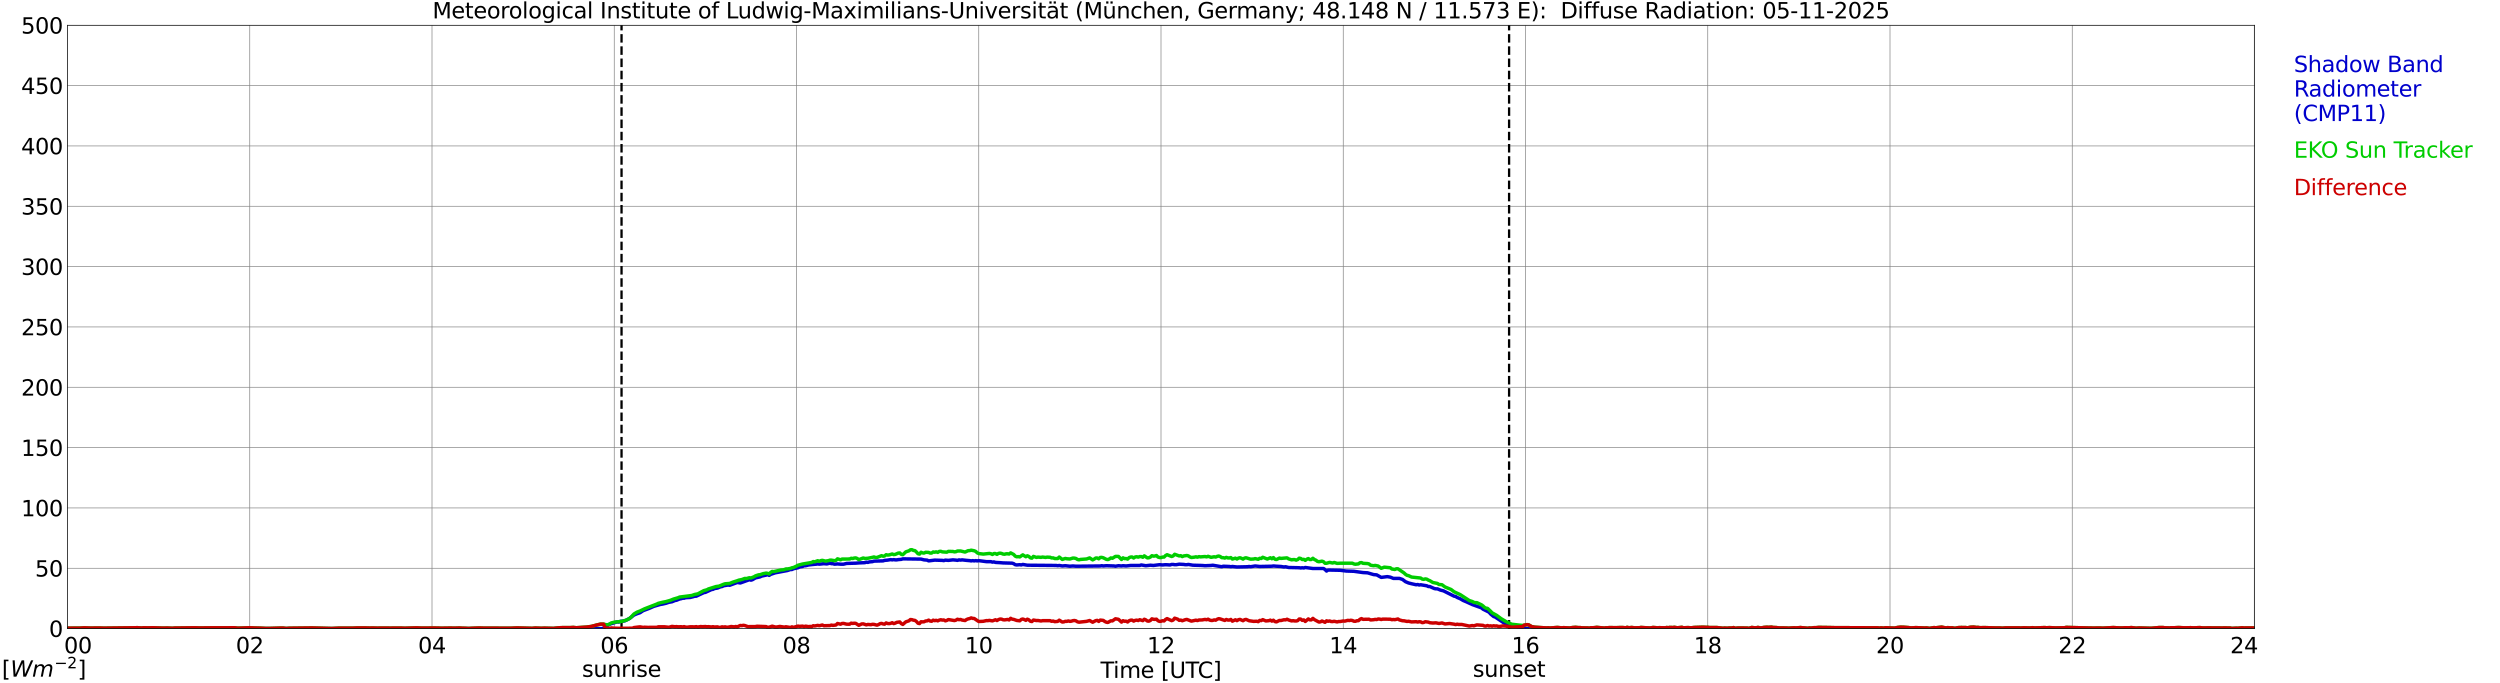 <?xml version="1.0" encoding="utf-8" standalone="no"?>
<!DOCTYPE svg PUBLIC "-//W3C//DTD SVG 1.1//EN"
  "http://www.w3.org/Graphics/SVG/1.1/DTD/svg11.dtd">
<svg xmlns:xlink="http://www.w3.org/1999/xlink" width="1085.4pt" height="296.64pt" viewBox="0 0 1085.4 296.64" xmlns="http://www.w3.org/2000/svg" version="1.1">
 <defs>
  <style type="text/css">*{stroke-linejoin: round; stroke-linecap: butt}</style>
 </defs>
 <g id="figure_1">
  <g id="patch_1">
   <path d="M 0 296.64 
L 1085.4 296.64 
L 1085.4 0 
L 0 0 
z
" style="fill: #ffffff"/>
  </g>
  <g id="axes_1">
   <g id="patch_2">
    <path d="M 29.306 272.909 
L 978.814 272.909 
L 978.814 10.976 
L 29.306 10.976 
z
" style="fill: #ffffff"/>
   </g>
   <g id="patch_3">
    <path d="M 978.814 272.909 
L 978.814 272.909 
L 978.814 10.976 
L 978.814 10.976 
z
" clip-path="url(#pf86c3f2554)" style="fill: #d3d3d3; opacity: 0.25; stroke: #d3d3d3; stroke-linejoin: miter"/>
   </g>
   <g id="matplotlib.axis_1">
    <g id="xtick_1">
     <g id="line2d_1">
      <path d="M 29.306 272.909 
L 29.306 10.976 
" clip-path="url(#pf86c3f2554)" style="fill: none; stroke: #808080; stroke-width: 0.3; stroke-linecap: square"/>
     </g>
     <g id="line2d_2"/>
     <g id="text_1">
      <!--    00 -->
      <g transform="translate(18.733 283.627) scale(0.095 -0.095)">
       <defs>
        <path id="DejaVuSans-20" transform="scale(0.016)"/>
        <path id="DejaVuSans-30" d="M 2034 4250 
Q 1547 4250 1301 3770 
Q 1056 3291 1056 2328 
Q 1056 1369 1301 889 
Q 1547 409 2034 409 
Q 2525 409 2770 889 
Q 3016 1369 3016 2328 
Q 3016 3291 2770 3770 
Q 2525 4250 2034 4250 
z
M 2034 4750 
Q 2819 4750 3233 4129 
Q 3647 3509 3647 2328 
Q 3647 1150 3233 529 
Q 2819 -91 2034 -91 
Q 1250 -91 836 529 
Q 422 1150 422 2328 
Q 422 3509 836 4129 
Q 1250 4750 2034 4750 
z
" transform="scale(0.016)"/>
       </defs>
       <use xlink:href="#DejaVuSans-20"/>
       <use xlink:href="#DejaVuSans-20" transform="translate(31.787 0)"/>
       <use xlink:href="#DejaVuSans-20" transform="translate(63.574 0)"/>
       <use xlink:href="#DejaVuSans-30" transform="translate(95.361 0)"/>
       <use xlink:href="#DejaVuSans-30" transform="translate(158.984 0)"/>
      </g>
     </g>
    </g>
    <g id="xtick_2">
     <g id="line2d_3">
      <path d="M 108.431 272.909 
L 108.431 10.976 
" clip-path="url(#pf86c3f2554)" style="fill: none; stroke: #808080; stroke-width: 0.3; stroke-linecap: square"/>
     </g>
     <g id="line2d_4"/>
     <g id="text_2">
      <!-- 02 -->
      <g transform="translate(102.387 283.627) scale(0.095 -0.095)">
       <defs>
        <path id="DejaVuSans-32" d="M 1228 531 
L 3431 531 
L 3431 0 
L 469 0 
L 469 531 
Q 828 903 1448 1529 
Q 2069 2156 2228 2338 
Q 2531 2678 2651 2914 
Q 2772 3150 2772 3378 
Q 2772 3750 2511 3984 
Q 2250 4219 1831 4219 
Q 1534 4219 1204 4116 
Q 875 4013 500 3803 
L 500 4441 
Q 881 4594 1212 4672 
Q 1544 4750 1819 4750 
Q 2544 4750 2975 4387 
Q 3406 4025 3406 3419 
Q 3406 3131 3298 2873 
Q 3191 2616 2906 2266 
Q 2828 2175 2409 1742 
Q 1991 1309 1228 531 
z
" transform="scale(0.016)"/>
       </defs>
       <use xlink:href="#DejaVuSans-30"/>
       <use xlink:href="#DejaVuSans-32" transform="translate(63.623 0)"/>
      </g>
     </g>
    </g>
    <g id="xtick_3">
     <g id="line2d_5">
      <path d="M 187.557 272.909 
L 187.557 10.976 
" clip-path="url(#pf86c3f2554)" style="fill: none; stroke: #808080; stroke-width: 0.3; stroke-linecap: square"/>
     </g>
     <g id="line2d_6"/>
     <g id="text_3">
      <!-- 04 -->
      <g transform="translate(181.513 283.627) scale(0.095 -0.095)">
       <defs>
        <path id="DejaVuSans-34" d="M 2419 4116 
L 825 1625 
L 2419 1625 
L 2419 4116 
z
M 2253 4666 
L 3047 4666 
L 3047 1625 
L 3713 1625 
L 3713 1100 
L 3047 1100 
L 3047 0 
L 2419 0 
L 2419 1100 
L 313 1100 
L 313 1709 
L 2253 4666 
z
" transform="scale(0.016)"/>
       </defs>
       <use xlink:href="#DejaVuSans-30"/>
       <use xlink:href="#DejaVuSans-34" transform="translate(63.623 0)"/>
      </g>
     </g>
    </g>
    <g id="xtick_4">
     <g id="line2d_7">
      <path d="M 266.683 272.909 
L 266.683 10.976 
" clip-path="url(#pf86c3f2554)" style="fill: none; stroke: #808080; stroke-width: 0.3; stroke-linecap: square"/>
     </g>
     <g id="line2d_8"/>
     <g id="text_4">
      <!-- 06 -->
      <g transform="translate(260.638 283.627) scale(0.095 -0.095)">
       <defs>
        <path id="DejaVuSans-36" d="M 2113 2584 
Q 1688 2584 1439 2293 
Q 1191 2003 1191 1497 
Q 1191 994 1439 701 
Q 1688 409 2113 409 
Q 2538 409 2786 701 
Q 3034 994 3034 1497 
Q 3034 2003 2786 2293 
Q 2538 2584 2113 2584 
z
M 3366 4563 
L 3366 3988 
Q 3128 4100 2886 4159 
Q 2644 4219 2406 4219 
Q 1781 4219 1451 3797 
Q 1122 3375 1075 2522 
Q 1259 2794 1537 2939 
Q 1816 3084 2150 3084 
Q 2853 3084 3261 2657 
Q 3669 2231 3669 1497 
Q 3669 778 3244 343 
Q 2819 -91 2113 -91 
Q 1303 -91 875 529 
Q 447 1150 447 2328 
Q 447 3434 972 4092 
Q 1497 4750 2381 4750 
Q 2619 4750 2861 4703 
Q 3103 4656 3366 4563 
z
" transform="scale(0.016)"/>
       </defs>
       <use xlink:href="#DejaVuSans-30"/>
       <use xlink:href="#DejaVuSans-36" transform="translate(63.623 0)"/>
      </g>
     </g>
    </g>
    <g id="xtick_5">
     <g id="line2d_9">
      <path d="M 345.808 272.909 
L 345.808 10.976 
" clip-path="url(#pf86c3f2554)" style="fill: none; stroke: #808080; stroke-width: 0.3; stroke-linecap: square"/>
     </g>
     <g id="line2d_10"/>
     <g id="text_5">
      <!-- 08 -->
      <g transform="translate(339.764 283.627) scale(0.095 -0.095)">
       <defs>
        <path id="DejaVuSans-38" d="M 2034 2216 
Q 1584 2216 1326 1975 
Q 1069 1734 1069 1313 
Q 1069 891 1326 650 
Q 1584 409 2034 409 
Q 2484 409 2743 651 
Q 3003 894 3003 1313 
Q 3003 1734 2745 1975 
Q 2488 2216 2034 2216 
z
M 1403 2484 
Q 997 2584 770 2862 
Q 544 3141 544 3541 
Q 544 4100 942 4425 
Q 1341 4750 2034 4750 
Q 2731 4750 3128 4425 
Q 3525 4100 3525 3541 
Q 3525 3141 3298 2862 
Q 3072 2584 2669 2484 
Q 3125 2378 3379 2068 
Q 3634 1759 3634 1313 
Q 3634 634 3220 271 
Q 2806 -91 2034 -91 
Q 1263 -91 848 271 
Q 434 634 434 1313 
Q 434 1759 690 2068 
Q 947 2378 1403 2484 
z
M 1172 3481 
Q 1172 3119 1398 2916 
Q 1625 2713 2034 2713 
Q 2441 2713 2670 2916 
Q 2900 3119 2900 3481 
Q 2900 3844 2670 4047 
Q 2441 4250 2034 4250 
Q 1625 4250 1398 4047 
Q 1172 3844 1172 3481 
z
" transform="scale(0.016)"/>
       </defs>
       <use xlink:href="#DejaVuSans-30"/>
       <use xlink:href="#DejaVuSans-38" transform="translate(63.623 0)"/>
      </g>
     </g>
    </g>
    <g id="xtick_6">
     <g id="line2d_11">
      <path d="M 424.934 272.909 
L 424.934 10.976 
" clip-path="url(#pf86c3f2554)" style="fill: none; stroke: #808080; stroke-width: 0.3; stroke-linecap: square"/>
     </g>
     <g id="line2d_12"/>
     <g id="text_6">
      <!-- 10 -->
      <g transform="translate(418.89 283.627) scale(0.095 -0.095)">
       <defs>
        <path id="DejaVuSans-31" d="M 794 531 
L 1825 531 
L 1825 4091 
L 703 3866 
L 703 4441 
L 1819 4666 
L 2450 4666 
L 2450 531 
L 3481 531 
L 3481 0 
L 794 0 
L 794 531 
z
" transform="scale(0.016)"/>
       </defs>
       <use xlink:href="#DejaVuSans-31"/>
       <use xlink:href="#DejaVuSans-30" transform="translate(63.623 0)"/>
      </g>
     </g>
    </g>
    <g id="xtick_7">
     <g id="line2d_13">
      <path d="M 504.06 272.909 
L 504.06 10.976 
" clip-path="url(#pf86c3f2554)" style="fill: none; stroke: #808080; stroke-width: 0.3; stroke-linecap: square"/>
     </g>
     <g id="line2d_14"/>
     <g id="text_7">
      <!-- 12 -->
      <g transform="translate(498.015 283.627) scale(0.095 -0.095)">
       <use xlink:href="#DejaVuSans-31"/>
       <use xlink:href="#DejaVuSans-32" transform="translate(63.623 0)"/>
      </g>
     </g>
    </g>
    <g id="xtick_8">
     <g id="line2d_15">
      <path d="M 583.185 272.909 
L 583.185 10.976 
" clip-path="url(#pf86c3f2554)" style="fill: none; stroke: #808080; stroke-width: 0.3; stroke-linecap: square"/>
     </g>
     <g id="line2d_16"/>
     <g id="text_8">
      <!-- 14 -->
      <g transform="translate(577.141 283.627) scale(0.095 -0.095)">
       <use xlink:href="#DejaVuSans-31"/>
       <use xlink:href="#DejaVuSans-34" transform="translate(63.623 0)"/>
      </g>
     </g>
    </g>
    <g id="xtick_9">
     <g id="line2d_17">
      <path d="M 662.311 272.909 
L 662.311 10.976 
" clip-path="url(#pf86c3f2554)" style="fill: none; stroke: #808080; stroke-width: 0.3; stroke-linecap: square"/>
     </g>
     <g id="line2d_18"/>
     <g id="text_9">
      <!-- 16 -->
      <g transform="translate(656.267 283.627) scale(0.095 -0.095)">
       <use xlink:href="#DejaVuSans-31"/>
       <use xlink:href="#DejaVuSans-36" transform="translate(63.623 0)"/>
      </g>
     </g>
    </g>
    <g id="xtick_10">
     <g id="line2d_19">
      <path d="M 741.437 272.909 
L 741.437 10.976 
" clip-path="url(#pf86c3f2554)" style="fill: none; stroke: #808080; stroke-width: 0.3; stroke-linecap: square"/>
     </g>
     <g id="line2d_20"/>
     <g id="text_10">
      <!-- 18 -->
      <g transform="translate(735.392 283.627) scale(0.095 -0.095)">
       <use xlink:href="#DejaVuSans-31"/>
       <use xlink:href="#DejaVuSans-38" transform="translate(63.623 0)"/>
      </g>
     </g>
    </g>
    <g id="xtick_11">
     <g id="line2d_21">
      <path d="M 820.562 272.909 
L 820.562 10.976 
" clip-path="url(#pf86c3f2554)" style="fill: none; stroke: #808080; stroke-width: 0.3; stroke-linecap: square"/>
     </g>
     <g id="line2d_22"/>
     <g id="text_11">
      <!-- 20 -->
      <g transform="translate(814.518 283.627) scale(0.095 -0.095)">
       <use xlink:href="#DejaVuSans-32"/>
       <use xlink:href="#DejaVuSans-30" transform="translate(63.623 0)"/>
      </g>
     </g>
    </g>
    <g id="xtick_12">
     <g id="line2d_23">
      <path d="M 899.688 272.909 
L 899.688 10.976 
" clip-path="url(#pf86c3f2554)" style="fill: none; stroke: #808080; stroke-width: 0.3; stroke-linecap: square"/>
     </g>
     <g id="line2d_24"/>
     <g id="text_12">
      <!-- 22 -->
      <g transform="translate(893.644 283.627) scale(0.095 -0.095)">
       <use xlink:href="#DejaVuSans-32"/>
       <use xlink:href="#DejaVuSans-32" transform="translate(63.623 0)"/>
      </g>
     </g>
    </g>
    <g id="xtick_13">
     <g id="line2d_25">
      <path d="M 978.814 272.909 
L 978.814 10.976 
" clip-path="url(#pf86c3f2554)" style="fill: none; stroke: #808080; stroke-width: 0.3; stroke-linecap: square"/>
     </g>
     <g id="line2d_26"/>
     <g id="text_13">
      <!-- 24    -->
      <g transform="translate(968.241 283.627) scale(0.095 -0.095)">
       <use xlink:href="#DejaVuSans-32"/>
       <use xlink:href="#DejaVuSans-34" transform="translate(63.623 0)"/>
       <use xlink:href="#DejaVuSans-20" transform="translate(127.246 0)"/>
       <use xlink:href="#DejaVuSans-20" transform="translate(159.033 0)"/>
       <use xlink:href="#DejaVuSans-20" transform="translate(190.82 0)"/>
      </g>
     </g>
    </g>
    <g id="text_14">
     <!-- Time [UTC] -->
     <g transform="translate(477.806 294.322) scale(0.095 -0.095)">
      <defs>
       <path id="DejaVuSans-54" d="M -19 4666 
L 3928 4666 
L 3928 4134 
L 2272 4134 
L 2272 0 
L 1638 0 
L 1638 4134 
L -19 4134 
L -19 4666 
z
" transform="scale(0.016)"/>
       <path id="DejaVuSans-69" d="M 603 3500 
L 1178 3500 
L 1178 0 
L 603 0 
L 603 3500 
z
M 603 4863 
L 1178 4863 
L 1178 4134 
L 603 4134 
L 603 4863 
z
" transform="scale(0.016)"/>
       <path id="DejaVuSans-6d" d="M 3328 2828 
Q 3544 3216 3844 3400 
Q 4144 3584 4550 3584 
Q 5097 3584 5394 3201 
Q 5691 2819 5691 2113 
L 5691 0 
L 5113 0 
L 5113 2094 
Q 5113 2597 4934 2840 
Q 4756 3084 4391 3084 
Q 3944 3084 3684 2787 
Q 3425 2491 3425 1978 
L 3425 0 
L 2847 0 
L 2847 2094 
Q 2847 2600 2669 2842 
Q 2491 3084 2119 3084 
Q 1678 3084 1418 2786 
Q 1159 2488 1159 1978 
L 1159 0 
L 581 0 
L 581 3500 
L 1159 3500 
L 1159 2956 
Q 1356 3278 1631 3431 
Q 1906 3584 2284 3584 
Q 2666 3584 2933 3390 
Q 3200 3197 3328 2828 
z
" transform="scale(0.016)"/>
       <path id="DejaVuSans-65" d="M 3597 1894 
L 3597 1613 
L 953 1613 
Q 991 1019 1311 708 
Q 1631 397 2203 397 
Q 2534 397 2845 478 
Q 3156 559 3463 722 
L 3463 178 
Q 3153 47 2828 -22 
Q 2503 -91 2169 -91 
Q 1331 -91 842 396 
Q 353 884 353 1716 
Q 353 2575 817 3079 
Q 1281 3584 2069 3584 
Q 2775 3584 3186 3129 
Q 3597 2675 3597 1894 
z
M 3022 2063 
Q 3016 2534 2758 2815 
Q 2500 3097 2075 3097 
Q 1594 3097 1305 2825 
Q 1016 2553 972 2059 
L 3022 2063 
z
" transform="scale(0.016)"/>
       <path id="DejaVuSans-5b" d="M 550 4863 
L 1875 4863 
L 1875 4416 
L 1125 4416 
L 1125 -397 
L 1875 -397 
L 1875 -844 
L 550 -844 
L 550 4863 
z
" transform="scale(0.016)"/>
       <path id="DejaVuSans-55" d="M 556 4666 
L 1191 4666 
L 1191 1831 
Q 1191 1081 1462 751 
Q 1734 422 2344 422 
Q 2950 422 3222 751 
Q 3494 1081 3494 1831 
L 3494 4666 
L 4128 4666 
L 4128 1753 
Q 4128 841 3676 375 
Q 3225 -91 2344 -91 
Q 1459 -91 1007 375 
Q 556 841 556 1753 
L 556 4666 
z
" transform="scale(0.016)"/>
       <path id="DejaVuSans-43" d="M 4122 4306 
L 4122 3641 
Q 3803 3938 3442 4084 
Q 3081 4231 2675 4231 
Q 1875 4231 1450 3742 
Q 1025 3253 1025 2328 
Q 1025 1406 1450 917 
Q 1875 428 2675 428 
Q 3081 428 3442 575 
Q 3803 722 4122 1019 
L 4122 359 
Q 3791 134 3420 21 
Q 3050 -91 2638 -91 
Q 1578 -91 968 557 
Q 359 1206 359 2328 
Q 359 3453 968 4101 
Q 1578 4750 2638 4750 
Q 3056 4750 3426 4639 
Q 3797 4528 4122 4306 
z
" transform="scale(0.016)"/>
       <path id="DejaVuSans-5d" d="M 1947 4863 
L 1947 -844 
L 622 -844 
L 622 -397 
L 1369 -397 
L 1369 4416 
L 622 4416 
L 622 4863 
L 1947 4863 
z
" transform="scale(0.016)"/>
      </defs>
      <use xlink:href="#DejaVuSans-54"/>
      <use xlink:href="#DejaVuSans-69" transform="translate(57.959 0)"/>
      <use xlink:href="#DejaVuSans-6d" transform="translate(85.742 0)"/>
      <use xlink:href="#DejaVuSans-65" transform="translate(183.154 0)"/>
      <use xlink:href="#DejaVuSans-20" transform="translate(244.678 0)"/>
      <use xlink:href="#DejaVuSans-5b" transform="translate(276.465 0)"/>
      <use xlink:href="#DejaVuSans-55" transform="translate(315.479 0)"/>
      <use xlink:href="#DejaVuSans-54" transform="translate(388.672 0)"/>
      <use xlink:href="#DejaVuSans-43" transform="translate(443.881 0)"/>
      <use xlink:href="#DejaVuSans-5d" transform="translate(513.705 0)"/>
     </g>
    </g>
   </g>
   <g id="matplotlib.axis_2">
    <g id="ytick_1">
     <g id="line2d_27">
      <path d="M 29.306 272.909 
L 978.814 272.909 
" clip-path="url(#pf86c3f2554)" style="fill: none; stroke: #808080; stroke-width: 0.3; stroke-linecap: square"/>
     </g>
     <g id="line2d_28"/>
     <g id="text_15">
      <!-- 0 -->
      <g transform="translate(21.261 276.518) scale(0.095 -0.095)">
       <use xlink:href="#DejaVuSans-30"/>
      </g>
     </g>
    </g>
    <g id="ytick_2">
     <g id="line2d_29">
      <path d="M 29.306 246.715 
L 978.814 246.715 
" clip-path="url(#pf86c3f2554)" style="fill: none; stroke: #808080; stroke-width: 0.3; stroke-linecap: square"/>
     </g>
     <g id="line2d_30"/>
     <g id="text_16">
      <!-- 50 -->
      <g transform="translate(15.217 250.325) scale(0.095 -0.095)">
       <defs>
        <path id="DejaVuSans-35" d="M 691 4666 
L 3169 4666 
L 3169 4134 
L 1269 4134 
L 1269 2991 
Q 1406 3038 1543 3061 
Q 1681 3084 1819 3084 
Q 2600 3084 3056 2656 
Q 3513 2228 3513 1497 
Q 3513 744 3044 326 
Q 2575 -91 1722 -91 
Q 1428 -91 1123 -41 
Q 819 9 494 109 
L 494 744 
Q 775 591 1075 516 
Q 1375 441 1709 441 
Q 2250 441 2565 725 
Q 2881 1009 2881 1497 
Q 2881 1984 2565 2268 
Q 2250 2553 1709 2553 
Q 1456 2553 1204 2497 
Q 953 2441 691 2322 
L 691 4666 
z
" transform="scale(0.016)"/>
       </defs>
       <use xlink:href="#DejaVuSans-35"/>
       <use xlink:href="#DejaVuSans-30" transform="translate(63.623 0)"/>
      </g>
     </g>
    </g>
    <g id="ytick_3">
     <g id="line2d_31">
      <path d="M 29.306 220.522 
L 978.814 220.522 
" clip-path="url(#pf86c3f2554)" style="fill: none; stroke: #808080; stroke-width: 0.3; stroke-linecap: square"/>
     </g>
     <g id="line2d_32"/>
     <g id="text_17">
      <!-- 100 -->
      <g transform="translate(9.173 224.131) scale(0.095 -0.095)">
       <use xlink:href="#DejaVuSans-31"/>
       <use xlink:href="#DejaVuSans-30" transform="translate(63.623 0)"/>
       <use xlink:href="#DejaVuSans-30" transform="translate(127.246 0)"/>
      </g>
     </g>
    </g>
    <g id="ytick_4">
     <g id="line2d_33">
      <path d="M 29.306 194.329 
L 978.814 194.329 
" clip-path="url(#pf86c3f2554)" style="fill: none; stroke: #808080; stroke-width: 0.3; stroke-linecap: square"/>
     </g>
     <g id="line2d_34"/>
     <g id="text_18">
      <!-- 150 -->
      <g transform="translate(9.173 197.938) scale(0.095 -0.095)">
       <use xlink:href="#DejaVuSans-31"/>
       <use xlink:href="#DejaVuSans-35" transform="translate(63.623 0)"/>
       <use xlink:href="#DejaVuSans-30" transform="translate(127.246 0)"/>
      </g>
     </g>
    </g>
    <g id="ytick_5">
     <g id="line2d_35">
      <path d="M 29.306 168.136 
L 978.814 168.136 
" clip-path="url(#pf86c3f2554)" style="fill: none; stroke: #808080; stroke-width: 0.3; stroke-linecap: square"/>
     </g>
     <g id="line2d_36"/>
     <g id="text_19">
      <!-- 200 -->
      <g transform="translate(9.173 171.745) scale(0.095 -0.095)">
       <use xlink:href="#DejaVuSans-32"/>
       <use xlink:href="#DejaVuSans-30" transform="translate(63.623 0)"/>
       <use xlink:href="#DejaVuSans-30" transform="translate(127.246 0)"/>
      </g>
     </g>
    </g>
    <g id="ytick_6">
     <g id="line2d_37">
      <path d="M 29.306 141.942 
L 978.814 141.942 
" clip-path="url(#pf86c3f2554)" style="fill: none; stroke: #808080; stroke-width: 0.3; stroke-linecap: square"/>
     </g>
     <g id="line2d_38"/>
     <g id="text_20">
      <!-- 250 -->
      <g transform="translate(9.173 145.551) scale(0.095 -0.095)">
       <use xlink:href="#DejaVuSans-32"/>
       <use xlink:href="#DejaVuSans-35" transform="translate(63.623 0)"/>
       <use xlink:href="#DejaVuSans-30" transform="translate(127.246 0)"/>
      </g>
     </g>
    </g>
    <g id="ytick_7">
     <g id="line2d_39">
      <path d="M 29.306 115.749 
L 978.814 115.749 
" clip-path="url(#pf86c3f2554)" style="fill: none; stroke: #808080; stroke-width: 0.3; stroke-linecap: square"/>
     </g>
     <g id="line2d_40"/>
     <g id="text_21">
      <!-- 300 -->
      <g transform="translate(9.173 119.358) scale(0.095 -0.095)">
       <defs>
        <path id="DejaVuSans-33" d="M 2597 2516 
Q 3050 2419 3304 2112 
Q 3559 1806 3559 1356 
Q 3559 666 3084 287 
Q 2609 -91 1734 -91 
Q 1441 -91 1130 -33 
Q 819 25 488 141 
L 488 750 
Q 750 597 1062 519 
Q 1375 441 1716 441 
Q 2309 441 2620 675 
Q 2931 909 2931 1356 
Q 2931 1769 2642 2001 
Q 2353 2234 1838 2234 
L 1294 2234 
L 1294 2753 
L 1863 2753 
Q 2328 2753 2575 2939 
Q 2822 3125 2822 3475 
Q 2822 3834 2567 4026 
Q 2313 4219 1838 4219 
Q 1578 4219 1281 4162 
Q 984 4106 628 3988 
L 628 4550 
Q 988 4650 1302 4700 
Q 1616 4750 1894 4750 
Q 2613 4750 3031 4423 
Q 3450 4097 3450 3541 
Q 3450 3153 3228 2886 
Q 3006 2619 2597 2516 
z
" transform="scale(0.016)"/>
       </defs>
       <use xlink:href="#DejaVuSans-33"/>
       <use xlink:href="#DejaVuSans-30" transform="translate(63.623 0)"/>
       <use xlink:href="#DejaVuSans-30" transform="translate(127.246 0)"/>
      </g>
     </g>
    </g>
    <g id="ytick_8">
     <g id="line2d_41">
      <path d="M 29.306 89.556 
L 978.814 89.556 
" clip-path="url(#pf86c3f2554)" style="fill: none; stroke: #808080; stroke-width: 0.3; stroke-linecap: square"/>
     </g>
     <g id="line2d_42"/>
     <g id="text_22">
      <!-- 350 -->
      <g transform="translate(9.173 93.165) scale(0.095 -0.095)">
       <use xlink:href="#DejaVuSans-33"/>
       <use xlink:href="#DejaVuSans-35" transform="translate(63.623 0)"/>
       <use xlink:href="#DejaVuSans-30" transform="translate(127.246 0)"/>
      </g>
     </g>
    </g>
    <g id="ytick_9">
     <g id="line2d_43">
      <path d="M 29.306 63.362 
L 978.814 63.362 
" clip-path="url(#pf86c3f2554)" style="fill: none; stroke: #808080; stroke-width: 0.3; stroke-linecap: square"/>
     </g>
     <g id="line2d_44"/>
     <g id="text_23">
      <!-- 400 -->
      <g transform="translate(9.173 66.972) scale(0.095 -0.095)">
       <use xlink:href="#DejaVuSans-34"/>
       <use xlink:href="#DejaVuSans-30" transform="translate(63.623 0)"/>
       <use xlink:href="#DejaVuSans-30" transform="translate(127.246 0)"/>
      </g>
     </g>
    </g>
    <g id="ytick_10">
     <g id="line2d_45">
      <path d="M 29.306 37.169 
L 978.814 37.169 
" clip-path="url(#pf86c3f2554)" style="fill: none; stroke: #808080; stroke-width: 0.3; stroke-linecap: square"/>
     </g>
     <g id="line2d_46"/>
     <g id="text_24">
      <!-- 450 -->
      <g transform="translate(9.173 40.778) scale(0.095 -0.095)">
       <use xlink:href="#DejaVuSans-34"/>
       <use xlink:href="#DejaVuSans-35" transform="translate(63.623 0)"/>
       <use xlink:href="#DejaVuSans-30" transform="translate(127.246 0)"/>
      </g>
     </g>
    </g>
    <g id="ytick_11">
     <g id="line2d_47">
      <path d="M 29.306 10.976 
L 978.814 10.976 
" clip-path="url(#pf86c3f2554)" style="fill: none; stroke: #808080; stroke-width: 0.3; stroke-linecap: square"/>
     </g>
     <g id="line2d_48"/>
     <g id="text_25">
      <!-- 500 -->
      <g transform="translate(9.173 14.585) scale(0.095 -0.095)">
       <use xlink:href="#DejaVuSans-35"/>
       <use xlink:href="#DejaVuSans-30" transform="translate(63.623 0)"/>
       <use xlink:href="#DejaVuSans-30" transform="translate(127.246 0)"/>
      </g>
     </g>
    </g>
   </g>
   <g id="line2d_49">
    <path d="M 269.848 272.909 
L 269.848 10.976 
" clip-path="url(#pf86c3f2554)" style="fill: none; stroke-dasharray: 3.7,1.6; stroke-dashoffset: 0; stroke: #000000"/>
   </g>
   <g id="line2d_50">
    <path d="M 655.19 272.909 
L 655.19 10.976 
" clip-path="url(#pf86c3f2554)" style="fill: none; stroke-dasharray: 3.7,1.6; stroke-dashoffset: 0; stroke: #000000"/>
   </g>
   <g id="line2d_51">
    <path d="M 29.306 272.909 
L 262.067 272.909 
L 262.726 271.416 
L 263.386 271.526 
L 264.045 271.416 
L 264.705 270.976 
L 268.002 269.98 
L 268.661 270.09 
L 269.32 269.76 
L 270.639 269.65 
L 271.298 269.54 
L 273.277 268.55 
L 275.255 267.005 
L 276.573 266.455 
L 277.892 266.009 
L 279.211 265.129 
L 281.849 264.139 
L 283.827 263.254 
L 286.464 262.484 
L 289.102 261.934 
L 290.42 261.489 
L 291.739 261.268 
L 293.058 260.718 
L 293.717 260.608 
L 295.036 260.058 
L 295.696 259.948 
L 296.355 259.723 
L 297.014 259.723 
L 297.674 259.503 
L 299.652 259.393 
L 300.971 259.063 
L 301.63 258.843 
L 302.289 258.843 
L 305.586 257.298 
L 306.246 257.188 
L 308.883 255.977 
L 309.543 255.867 
L 310.202 255.532 
L 311.521 255.312 
L 312.839 254.762 
L 313.499 254.652 
L 314.158 254.322 
L 316.136 253.992 
L 316.796 254.102 
L 320.093 252.887 
L 321.411 253.107 
L 325.368 251.677 
L 326.027 251.897 
L 326.686 251.677 
L 328.005 250.901 
L 329.983 250.461 
L 330.643 250.131 
L 332.621 249.691 
L 333.28 249.471 
L 333.94 249.801 
L 334.599 249.361 
L 336.577 248.696 
L 341.852 247.706 
L 343.171 247.266 
L 343.83 247.266 
L 344.49 246.93 
L 346.468 246.49 
L 347.127 246.16 
L 348.446 245.94 
L 349.105 245.61 
L 349.765 245.61 
L 351.083 245.28 
L 353.062 245.055 
L 354.38 244.945 
L 355.04 244.835 
L 355.699 244.945 
L 357.677 244.725 
L 358.996 244.835 
L 360.315 244.505 
L 360.974 244.725 
L 361.634 244.725 
L 362.293 244.945 
L 363.612 244.835 
L 364.93 244.945 
L 366.249 244.945 
L 367.568 244.615 
L 371.524 244.505 
L 372.843 244.395 
L 375.481 244.285 
L 376.14 244.065 
L 376.799 244.175 
L 377.459 243.955 
L 378.777 243.845 
L 379.437 243.625 
L 383.393 243.515 
L 384.053 243.295 
L 385.371 243.185 
L 386.69 242.959 
L 387.349 243.075 
L 388.009 242.959 
L 388.668 243.075 
L 389.328 243.075 
L 389.987 242.959 
L 391.306 242.849 
L 391.965 242.629 
L 399.878 242.739 
L 401.196 243.075 
L 402.515 243.185 
L 403.175 243.515 
L 405.812 243.185 
L 409.109 243.295 
L 409.768 243.405 
L 410.428 243.185 
L 411.746 243.295 
L 413.725 243.075 
L 415.043 243.185 
L 415.703 243.295 
L 416.362 243.075 
L 417.022 243.185 
L 417.681 243.075 
L 419.659 243.295 
L 420.978 243.405 
L 421.637 243.515 
L 422.297 243.405 
L 422.956 243.515 
L 423.615 243.405 
L 424.275 243.515 
L 424.934 243.405 
L 428.231 243.845 
L 430.209 243.845 
L 430.869 244.065 
L 431.528 243.955 
L 432.187 244.175 
L 434.165 244.285 
L 435.484 244.395 
L 439.44 244.505 
L 440.1 244.725 
L 440.759 245.17 
L 441.419 245.28 
L 442.737 245.17 
L 443.397 245.28 
L 444.056 245.055 
L 446.034 245.39 
L 458.563 245.5 
L 459.222 245.61 
L 459.881 245.5 
L 461.2 245.72 
L 462.519 245.61 
L 464.497 245.83 
L 465.816 245.72 
L 467.134 245.83 
L 477.685 245.72 
L 478.344 245.61 
L 479.003 245.72 
L 480.322 245.61 
L 483.619 245.72 
L 484.278 245.83 
L 485.597 245.61 
L 486.916 245.72 
L 487.575 245.61 
L 488.894 245.72 
L 490.872 245.5 
L 494.828 245.5 
L 495.488 245.28 
L 497.466 245.61 
L 499.444 245.39 
L 500.763 245.5 
L 503.4 245.17 
L 504.719 245.28 
L 506.038 245.17 
L 508.016 245.28 
L 508.675 245.055 
L 509.335 245.055 
L 509.994 245.17 
L 510.654 245.17 
L 511.972 244.945 
L 513.95 245.055 
L 514.61 245.17 
L 515.269 245.17 
L 515.929 245.055 
L 517.907 245.39 
L 521.863 245.5 
L 523.182 245.61 
L 525.819 245.5 
L 526.479 245.39 
L 530.435 246.05 
L 531.094 245.83 
L 533.732 245.94 
L 534.391 246.05 
L 535.051 245.94 
L 537.029 246.16 
L 541.644 246.05 
L 542.304 245.94 
L 542.963 246.05 
L 544.941 245.72 
L 546.919 245.94 
L 552.195 245.83 
L 552.854 245.72 
L 554.173 245.83 
L 556.151 245.94 
L 557.47 246.16 
L 558.129 246.05 
L 559.448 246.38 
L 564.063 246.49 
L 564.723 246.6 
L 565.382 246.49 
L 566.042 246.6 
L 566.701 246.38 
L 569.998 246.82 
L 574.613 246.82 
L 575.273 247.266 
L 575.932 247.926 
L 576.592 247.486 
L 581.867 247.596 
L 584.504 247.926 
L 587.801 248.036 
L 591.757 248.586 
L 593.736 248.696 
L 596.373 249.471 
L 597.692 249.581 
L 599.67 250.681 
L 602.307 250.351 
L 603.626 250.571 
L 604.945 251.121 
L 607.582 251.121 
L 608.901 251.566 
L 610.22 252.557 
L 611.539 253.107 
L 612.858 253.437 
L 614.836 253.882 
L 615.495 253.772 
L 616.154 253.992 
L 616.814 253.882 
L 619.451 254.322 
L 620.111 254.652 
L 620.77 254.652 
L 622.748 255.532 
L 623.408 255.647 
L 624.067 255.647 
L 625.386 256.197 
L 626.705 256.528 
L 631.32 258.843 
L 631.98 258.953 
L 632.639 259.393 
L 633.958 259.948 
L 635.276 260.718 
L 636.595 261.268 
L 639.233 262.484 
L 643.189 263.914 
L 643.848 264.469 
L 646.486 265.789 
L 647.145 266.565 
L 648.464 267.665 
L 649.123 267.885 
L 653.08 270.536 
L 654.399 271.086 
L 656.377 271.636 
L 660.992 272.296 
L 661.652 272.909 
L 978.154 272.909 
L 978.154 272.909 
" clip-path="url(#pf86c3f2554)" style="fill: none; stroke: #0000cc; stroke-width: 1.5; stroke-linecap: square"/>
   </g>
   <g id="line2d_52">
    <path d="M 28.646 272.692 
L 30.625 272.735 
L 31.943 272.691 
L 33.921 272.686 
L 35.24 272.655 
L 36.559 272.571 
L 39.197 272.672 
L 43.153 272.649 
L 45.131 272.71 
L 57.659 272.555 
L 59.637 272.509 
L 60.956 272.613 
L 61.615 272.65 
L 62.275 272.545 
L 64.253 272.595 
L 66.231 272.538 
L 70.187 272.673 
L 72.825 272.66 
L 74.803 272.758 
L 76.122 272.641 
L 78.1 272.641 
L 84.694 272.55 
L 86.672 272.629 
L 91.947 272.568 
L 101.838 272.543 
L 103.156 272.711 
L 104.475 272.685 
L 108.431 272.538 
L 110.41 272.638 
L 113.047 272.707 
L 115.685 272.839 
L 117.663 272.807 
L 121.619 272.683 
L 122.938 272.683 
L 124.257 272.842 
L 125.575 272.74 
L 126.894 272.724 
L 135.466 272.621 
L 144.038 272.856 
L 147.335 272.693 
L 153.269 272.704 
L 155.247 272.607 
L 158.544 272.62 
L 160.523 272.671 
L 161.841 272.647 
L 163.819 272.702 
L 165.798 272.671 
L 169.754 272.699 
L 171.732 272.665 
L 174.37 272.687 
L 175.688 272.743 
L 180.963 272.583 
L 182.941 272.687 
L 188.216 272.653 
L 190.195 272.676 
L 191.513 272.739 
L 195.47 272.68 
L 197.448 272.714 
L 199.426 272.645 
L 200.745 272.736 
L 202.063 272.76 
L 203.382 272.842 
L 205.36 272.741 
L 207.998 272.64 
L 209.976 272.704 
L 221.845 272.738 
L 223.164 272.675 
L 224.482 272.611 
L 231.076 272.796 
L 232.395 272.657 
L 235.033 272.772 
L 236.351 272.709 
L 239.648 272.802 
L 240.308 272.822 
L 241.626 272.658 
L 242.945 272.533 
L 244.264 272.48 
L 247.561 272.474 
L 248.88 272.395 
L 250.198 272.536 
L 254.814 272.237 
L 256.792 271.956 
L 259.43 271.257 
L 260.748 270.971 
L 262.067 270.975 
L 263.386 271.255 
L 264.045 271.191 
L 264.705 270.895 
L 265.364 270.46 
L 266.683 270.131 
L 269.98 269.773 
L 271.958 269.212 
L 273.277 268.531 
L 273.936 268.01 
L 275.255 266.555 
L 276.573 265.771 
L 277.892 265.262 
L 279.87 264.308 
L 285.145 262.263 
L 285.805 261.936 
L 287.783 261.448 
L 289.102 261.198 
L 291.08 260.625 
L 292.399 260.094 
L 294.377 259.517 
L 295.036 259.22 
L 300.311 258.543 
L 301.63 258.089 
L 302.949 257.831 
L 305.586 256.418 
L 306.905 256.065 
L 307.564 255.692 
L 310.861 254.659 
L 312.18 254.476 
L 314.158 253.659 
L 314.818 253.454 
L 316.796 253.303 
L 318.114 252.757 
L 320.093 252.133 
L 320.752 251.876 
L 322.071 251.616 
L 323.39 251.124 
L 324.049 251.192 
L 325.368 250.824 
L 326.027 250.941 
L 327.346 250.425 
L 328.005 250.017 
L 329.324 249.571 
L 329.983 249.52 
L 331.302 249.067 
L 332.621 248.823 
L 333.28 248.916 
L 333.94 249.186 
L 334.599 248.521 
L 335.258 248.079 
L 335.918 248.167 
L 339.215 247.428 
L 339.874 247.421 
L 340.533 247.279 
L 341.193 247.018 
L 341.852 247.019 
L 343.171 246.781 
L 343.83 246.507 
L 344.49 246.391 
L 345.808 245.779 
L 346.468 245.395 
L 348.446 244.869 
L 352.402 244.203 
L 353.062 243.817 
L 353.721 243.921 
L 355.04 243.442 
L 355.699 243.711 
L 356.359 243.406 
L 357.018 243.274 
L 358.337 243.609 
L 359.655 243.427 
L 360.315 243.195 
L 360.974 243.194 
L 362.293 243.418 
L 362.952 243.281 
L 363.612 242.616 
L 364.93 243.04 
L 365.59 242.722 
L 368.887 242.703 
L 369.546 242.369 
L 370.206 242.489 
L 370.865 242.282 
L 371.524 242.223 
L 372.184 242.48 
L 372.843 242.973 
L 374.821 242.242 
L 375.481 242.469 
L 376.799 242.371 
L 378.777 241.982 
L 379.437 241.798 
L 380.096 242.024 
L 380.756 242.027 
L 382.734 241.254 
L 383.393 241.494 
L 384.053 241.38 
L 384.712 240.834 
L 385.371 240.983 
L 386.031 240.926 
L 387.349 240.52 
L 388.009 240.787 
L 388.668 240.703 
L 389.987 240.132 
L 390.646 240.066 
L 391.306 240.687 
L 391.965 240.819 
L 393.284 239.584 
L 394.603 239.156 
L 395.262 238.698 
L 395.921 238.65 
L 396.581 238.978 
L 397.24 239.066 
L 397.899 239.667 
L 398.559 240.422 
L 399.218 240.565 
L 399.878 239.767 
L 400.537 240.053 
L 401.196 240.117 
L 401.856 239.773 
L 403.175 239.837 
L 403.834 240.129 
L 404.493 240.113 
L 405.153 239.637 
L 405.812 239.753 
L 406.471 239.579 
L 407.131 239.829 
L 407.79 239.404 
L 408.45 239.348 
L 409.109 239.601 
L 411.087 239.739 
L 411.746 239.376 
L 413.725 239.43 
L 414.384 239.6 
L 415.043 239.516 
L 415.703 239.23 
L 417.022 239.214 
L 419 239.689 
L 420.318 239.082 
L 420.978 239.056 
L 421.637 238.87 
L 422.956 239.127 
L 423.615 239.4 
L 424.275 240.021 
L 424.934 240.332 
L 426.912 240.562 
L 429.55 240.283 
L 430.209 240.407 
L 430.869 240.728 
L 431.528 240.315 
L 432.187 240.336 
L 432.847 240.681 
L 433.506 240.271 
L 434.165 240.148 
L 434.825 240.282 
L 435.484 240.556 
L 436.144 240.627 
L 436.803 240.448 
L 437.462 240.432 
L 438.122 240.537 
L 438.781 240.041 
L 440.1 240.726 
L 440.759 241.448 
L 441.419 241.745 
L 442.078 241.662 
L 442.737 241.791 
L 444.056 240.897 
L 445.375 241.711 
L 446.034 241.296 
L 446.694 241.599 
L 447.353 242.209 
L 448.012 242.332 
L 448.672 241.571 
L 449.991 242.015 
L 450.65 241.873 
L 451.969 241.981 
L 452.628 241.847 
L 453.947 242.015 
L 454.606 241.887 
L 455.925 241.946 
L 456.584 242.249 
L 457.244 242.202 
L 457.903 242.496 
L 459.222 242.486 
L 459.881 241.851 
L 461.2 242.878 
L 462.519 242.447 
L 463.178 242.594 
L 464.497 242.691 
L 465.816 242.287 
L 466.475 242.315 
L 467.134 242.465 
L 467.794 242.891 
L 468.453 243.053 
L 469.113 242.883 
L 471.75 242.688 
L 473.069 242.217 
L 474.388 243.076 
L 475.047 242.745 
L 475.706 242.273 
L 476.366 242.263 
L 477.025 242.616 
L 477.685 242.02 
L 478.344 242.002 
L 479.003 242.167 
L 480.322 242.84 
L 480.981 242.956 
L 481.641 242.681 
L 482.3 242.224 
L 482.96 242.387 
L 484.278 241.57 
L 485.597 241.582 
L 486.916 242.901 
L 487.575 242.189 
L 488.235 242.542 
L 488.894 242.482 
L 489.553 242.744 
L 490.213 242.094 
L 490.872 241.85 
L 491.532 241.82 
L 492.191 242.254 
L 492.85 241.824 
L 493.51 241.717 
L 494.169 241.896 
L 494.828 241.644 
L 495.488 241.643 
L 496.147 241.947 
L 496.807 241.331 
L 498.125 242.214 
L 498.785 242.168 
L 499.444 241.859 
L 500.103 241.264 
L 500.763 241.451 
L 501.422 241.396 
L 502.082 241.186 
L 502.741 241.853 
L 503.4 242.049 
L 504.06 242.089 
L 504.719 241.863 
L 505.379 241.859 
L 506.038 241.199 
L 506.697 240.836 
L 508.675 241.612 
L 509.335 241.361 
L 509.994 240.644 
L 511.972 241.373 
L 512.632 241.247 
L 513.291 241.651 
L 513.95 241.361 
L 515.269 241.182 
L 515.929 241.342 
L 516.588 241.78 
L 517.247 242.047 
L 518.566 241.893 
L 519.226 241.735 
L 519.885 241.92 
L 520.544 241.657 
L 521.204 241.782 
L 523.182 241.623 
L 523.841 241.788 
L 524.501 241.521 
L 525.819 241.971 
L 527.138 241.724 
L 527.797 241.864 
L 528.457 241.556 
L 529.116 241.401 
L 529.776 241.636 
L 530.435 242.114 
L 531.094 242.124 
L 531.754 242.295 
L 532.413 241.986 
L 533.073 242.229 
L 533.732 242.248 
L 534.391 242.074 
L 535.051 242.723 
L 536.369 242.327 
L 537.029 242.713 
L 537.688 242.304 
L 538.348 242.157 
L 539.007 242.392 
L 539.666 242.747 
L 540.326 242.305 
L 540.985 242.164 
L 542.963 242.769 
L 544.282 242.7 
L 544.941 242.523 
L 546.26 242.828 
L 546.919 242.383 
L 547.579 242.469 
L 548.238 241.943 
L 550.216 242.717 
L 551.535 242.153 
L 552.195 242.588 
L 552.854 242.082 
L 553.513 242.788 
L 554.173 242.93 
L 555.491 242.287 
L 556.151 242.442 
L 558.788 242.201 
L 559.448 242.639 
L 560.766 243.056 
L 561.426 242.949 
L 562.085 242.96 
L 562.745 243.185 
L 563.404 242.939 
L 564.063 242.333 
L 564.723 242.469 
L 565.382 242.919 
L 566.042 242.829 
L 566.701 243.284 
L 567.36 242.796 
L 568.02 242.514 
L 568.679 242.932 
L 569.338 242.916 
L 569.998 242.38 
L 570.657 242.928 
L 571.317 243.209 
L 571.976 243.732 
L 572.635 243.88 
L 573.954 243.635 
L 574.613 243.866 
L 575.273 244.541 
L 575.932 244.548 
L 577.251 244.165 
L 578.57 244.445 
L 579.229 244.199 
L 580.548 244.598 
L 581.867 244.524 
L 587.142 244.526 
L 587.801 244.836 
L 588.46 244.969 
L 589.779 244.817 
L 590.439 244.331 
L 591.098 244.244 
L 591.757 244.566 
L 593.736 244.679 
L 594.395 244.844 
L 595.054 245.386 
L 596.373 245.615 
L 597.032 245.476 
L 598.351 245.742 
L 599.67 246.739 
L 600.989 246.232 
L 603.626 246.498 
L 604.286 247.04 
L 605.604 247.251 
L 606.264 246.933 
L 606.923 246.945 
L 609.561 248.732 
L 610.22 249.362 
L 610.879 249.781 
L 611.539 249.925 
L 612.858 250.541 
L 616.814 250.962 
L 617.473 251.422 
L 618.133 251.53 
L 618.792 251.337 
L 619.451 251.444 
L 620.111 251.844 
L 620.77 252.108 
L 622.089 252.896 
L 624.067 253.296 
L 624.726 253.752 
L 626.045 253.86 
L 627.364 254.836 
L 630.001 255.927 
L 631.32 256.933 
L 633.958 258.149 
L 637.914 260.727 
L 639.233 261.158 
L 639.892 261.512 
L 640.552 261.667 
L 641.211 261.647 
L 643.189 262.579 
L 643.848 263.059 
L 644.508 263.684 
L 645.167 264.04 
L 645.827 264.122 
L 647.145 265.353 
L 647.805 266.064 
L 649.783 267.16 
L 651.761 268.614 
L 653.739 269.784 
L 655.058 270.461 
L 656.377 271.028 
L 660.992 271.542 
L 662.97 271.189 
L 663.63 271.269 
L 664.949 272.028 
L 666.267 272.293 
L 668.905 272.462 
L 671.542 272.62 
L 672.202 272.559 
L 672.861 272.658 
L 676.158 272.402 
L 678.136 272.598 
L 678.796 272.489 
L 681.433 272.657 
L 682.752 272.439 
L 684.071 272.361 
L 685.389 272.483 
L 686.049 272.475 
L 686.708 272.59 
L 689.346 272.625 
L 690.005 272.742 
L 690.664 272.546 
L 691.983 272.515 
L 693.302 272.371 
L 696.599 272.689 
L 697.258 272.552 
L 697.918 272.591 
L 698.577 272.477 
L 701.874 272.504 
L 703.193 272.454 
L 704.511 272.449 
L 705.83 272.56 
L 706.49 272.354 
L 707.149 272.543 
L 708.468 272.425 
L 709.786 272.59 
L 711.105 272.539 
L 711.765 272.541 
L 712.424 272.412 
L 716.38 272.645 
L 717.699 272.419 
L 719.018 272.517 
L 719.677 272.612 
L 720.337 272.507 
L 722.315 272.553 
L 722.974 272.569 
L 723.633 272.438 
L 724.293 272.522 
L 724.952 272.4 
L 726.271 272.447 
L 726.93 272.354 
L 728.249 272.561 
L 730.227 272.353 
L 730.887 272.57 
L 732.865 272.463 
L 734.184 272.574 
L 735.502 272.414 
L 739.459 272.289 
L 740.777 272.363 
L 741.437 272.333 
L 742.096 272.442 
L 743.415 272.437 
L 745.393 272.446 
L 748.031 272.77 
L 748.69 272.679 
L 750.009 272.751 
L 750.668 272.658 
L 751.987 272.651 
L 752.646 272.473 
L 753.306 272.792 
L 754.624 272.644 
L 758.581 272.675 
L 759.24 272.83 
L 760.559 272.415 
L 761.878 272.576 
L 762.537 272.553 
L 763.196 272.398 
L 764.515 272.639 
L 765.834 272.392 
L 767.153 272.301 
L 767.812 272.357 
L 769.131 272.26 
L 769.79 272.413 
L 771.109 272.451 
L 772.428 272.611 
L 775.725 272.645 
L 776.384 272.731 
L 779.021 272.554 
L 779.681 272.636 
L 781.659 272.447 
L 784.296 272.711 
L 784.956 272.773 
L 785.615 272.617 
L 786.275 272.697 
L 787.593 272.496 
L 788.253 272.52 
L 789.572 272.39 
L 792.209 272.417 
L 794.847 272.457 
L 796.165 272.49 
L 815.287 272.572 
L 815.947 272.7 
L 816.606 272.582 
L 817.925 272.692 
L 818.584 272.532 
L 819.903 272.59 
L 822.541 272.702 
L 823.859 272.411 
L 825.178 272.28 
L 826.497 272.311 
L 828.475 272.456 
L 829.794 272.615 
L 831.772 272.482 
L 835.728 272.659 
L 836.388 272.591 
L 837.706 272.82 
L 839.025 272.586 
L 839.684 272.468 
L 840.344 272.563 
L 842.981 272.266 
L 844.959 272.647 
L 845.619 272.483 
L 846.938 272.608 
L 847.597 272.564 
L 848.256 272.735 
L 848.916 272.772 
L 850.235 272.474 
L 851.553 272.429 
L 853.531 272.461 
L 854.191 272.578 
L 855.51 272.308 
L 856.828 272.244 
L 858.147 272.411 
L 858.806 272.389 
L 859.466 272.494 
L 862.103 272.485 
L 866.06 272.612 
L 868.038 272.612 
L 869.357 272.725 
L 870.675 272.595 
L 876.61 272.583 
L 877.269 272.662 
L 878.588 272.563 
L 881.225 272.64 
L 882.544 272.51 
L 883.204 272.638 
L 887.819 272.46 
L 888.479 272.548 
L 889.797 272.474 
L 892.435 272.616 
L 896.391 272.529 
L 897.051 272.382 
L 901.666 272.506 
L 906.941 272.648 
L 908.919 272.674 
L 911.557 272.644 
L 912.876 272.718 
L 917.491 272.451 
L 920.129 272.605 
L 921.448 272.626 
L 922.766 272.52 
L 924.085 272.576 
L 925.404 272.461 
L 927.382 272.727 
L 928.701 272.626 
L 932.657 272.744 
L 933.976 272.78 
L 937.273 272.457 
L 939.251 272.461 
L 939.91 272.572 
L 941.229 272.582 
L 941.888 272.65 
L 942.548 272.532 
L 943.867 272.541 
L 945.845 272.438 
L 948.482 272.571 
L 951.12 272.51 
L 952.438 272.588 
L 955.076 272.468 
L 956.395 272.636 
L 959.032 272.586 
L 961.01 272.625 
L 962.989 272.617 
L 964.307 272.643 
L 966.285 272.626 
L 968.264 272.665 
L 968.923 272.832 
L 970.901 272.717 
L 971.561 272.757 
L 973.539 272.545 
L 974.198 272.654 
L 975.517 272.608 
L 978.154 272.622 
L 978.154 272.622 
" clip-path="url(#pf86c3f2554)" style="fill: none; stroke: #00cc00; stroke-width: 1.5; stroke-linecap: square"/>
   </g>
   <g id="line2d_53">
    <path d="M 29.306 272.715 
L 34.581 272.711 
L 36.559 272.571 
L 39.197 272.672 
L 43.153 272.649 
L 45.131 272.71 
L 57.659 272.555 
L 59.637 272.509 
L 60.956 272.613 
L 61.615 272.65 
L 62.275 272.545 
L 64.253 272.595 
L 66.231 272.538 
L 70.187 272.673 
L 72.825 272.66 
L 74.803 272.758 
L 76.122 272.641 
L 78.1 272.641 
L 84.694 272.55 
L 86.672 272.629 
L 91.947 272.568 
L 101.838 272.543 
L 103.156 272.711 
L 104.475 272.685 
L 108.431 272.538 
L 110.41 272.638 
L 113.047 272.707 
L 115.685 272.839 
L 117.663 272.807 
L 121.619 272.683 
L 122.938 272.683 
L 124.257 272.842 
L 125.575 272.74 
L 126.894 272.724 
L 135.466 272.621 
L 144.038 272.856 
L 147.335 272.693 
L 153.269 272.704 
L 155.247 272.607 
L 158.544 272.62 
L 160.523 272.671 
L 161.841 272.647 
L 163.819 272.702 
L 165.798 272.671 
L 169.754 272.699 
L 171.732 272.665 
L 174.37 272.687 
L 175.688 272.743 
L 180.963 272.583 
L 182.941 272.687 
L 188.216 272.653 
L 190.195 272.676 
L 191.513 272.739 
L 195.47 272.68 
L 197.448 272.714 
L 199.426 272.645 
L 200.745 272.736 
L 202.063 272.76 
L 203.382 272.842 
L 205.36 272.741 
L 207.998 272.64 
L 209.976 272.704 
L 221.845 272.738 
L 223.164 272.675 
L 224.482 272.611 
L 231.076 272.796 
L 232.395 272.657 
L 235.033 272.772 
L 236.351 272.709 
L 239.648 272.802 
L 240.308 272.822 
L 241.626 272.658 
L 242.945 272.533 
L 244.264 272.48 
L 247.561 272.474 
L 248.88 272.395 
L 250.198 272.536 
L 254.814 272.237 
L 256.792 271.956 
L 259.43 271.257 
L 260.748 270.971 
L 262.067 270.975 
L 262.726 272.652 
L 264.045 272.684 
L 264.705 272.828 
L 265.364 272.613 
L 266.683 272.724 
L 268.661 272.781 
L 274.595 272.741 
L 275.255 272.459 
L 277.233 272.216 
L 277.892 272.161 
L 279.211 272.391 
L 279.87 272.308 
L 281.189 272.378 
L 285.145 272.358 
L 285.805 272.141 
L 287.124 272.118 
L 288.442 272.126 
L 290.42 272.344 
L 291.739 271.954 
L 293.058 272.108 
L 293.717 272.041 
L 294.377 272.147 
L 295.696 272.097 
L 296.355 272.198 
L 297.014 272.052 
L 297.674 272.263 
L 298.333 272.3 
L 299.652 272.124 
L 301.63 272.155 
L 302.289 272.063 
L 302.949 272.227 
L 304.267 272.019 
L 304.927 272.093 
L 306.246 272.018 
L 306.905 272.117 
L 307.564 272.073 
L 308.883 272.205 
L 309.543 272.087 
L 310.202 272.222 
L 311.521 272.154 
L 312.18 272.403 
L 312.839 272.334 
L 313.499 272.144 
L 314.158 272.246 
L 314.818 272.151 
L 315.477 272.298 
L 316.136 272.292 
L 317.455 272.012 
L 318.774 272.163 
L 319.433 271.999 
L 320.093 272.156 
L 321.411 271.544 
L 322.071 271.638 
L 322.73 271.477 
L 323.39 271.587 
L 324.708 272.062 
L 328.005 272.025 
L 328.665 271.891 
L 332.621 272.041 
L 333.28 272.354 
L 333.94 272.293 
L 335.258 271.852 
L 336.577 272.214 
L 337.236 272.219 
L 338.555 271.974 
L 340.533 272.262 
L 341.193 272.111 
L 343.171 272.425 
L 343.83 272.15 
L 344.49 272.37 
L 346.468 271.814 
L 347.127 271.931 
L 348.446 271.838 
L 349.105 272.04 
L 349.765 271.844 
L 351.083 272.063 
L 351.743 271.963 
L 352.402 272.057 
L 353.062 271.671 
L 353.721 271.775 
L 355.04 271.516 
L 355.699 271.675 
L 357.018 271.348 
L 357.677 271.672 
L 359.655 271.611 
L 360.315 271.599 
L 360.974 271.378 
L 361.634 271.516 
L 362.952 271.355 
L 363.612 270.69 
L 364.93 271.004 
L 365.59 270.686 
L 366.249 270.662 
L 367.568 270.988 
L 368.887 270.997 
L 369.546 270.553 
L 370.206 270.673 
L 370.865 270.576 
L 371.524 270.627 
L 372.843 271.487 
L 374.162 270.877 
L 374.821 270.867 
L 376.14 271.299 
L 376.799 271.105 
L 378.118 271.217 
L 378.777 271.046 
L 379.437 271.082 
L 380.756 271.421 
L 381.415 271.165 
L 382.074 270.773 
L 382.734 270.648 
L 383.393 270.888 
L 384.053 270.994 
L 384.712 270.448 
L 385.371 270.707 
L 386.031 270.76 
L 386.69 270.638 
L 387.349 270.355 
L 388.009 270.737 
L 388.668 270.538 
L 389.328 270.201 
L 390.646 270.016 
L 391.306 270.747 
L 391.965 271.098 
L 393.284 269.973 
L 394.603 269.546 
L 395.262 268.978 
L 395.921 269.039 
L 396.581 269.258 
L 397.24 269.346 
L 397.899 269.836 
L 398.559 270.591 
L 399.218 270.735 
L 399.878 269.936 
L 400.537 270.002 
L 401.196 269.951 
L 401.856 269.608 
L 402.515 269.566 
L 403.175 269.231 
L 403.834 269.633 
L 404.493 269.727 
L 405.153 269.251 
L 405.812 269.477 
L 406.471 269.303 
L 407.131 269.553 
L 407.79 269.238 
L 408.45 269.072 
L 409.109 269.215 
L 409.768 269.165 
L 410.428 269.544 
L 411.087 269.353 
L 411.746 268.99 
L 414.384 269.434 
L 415.043 269.24 
L 415.703 268.844 
L 416.362 269.057 
L 417.022 268.939 
L 417.681 269.215 
L 419 269.414 
L 419.659 268.96 
L 420.318 268.696 
L 420.978 268.56 
L 421.637 268.265 
L 422.297 268.477 
L 422.956 268.521 
L 424.275 269.415 
L 424.934 269.836 
L 426.912 269.736 
L 428.231 269.441 
L 428.89 269.463 
L 429.55 269.347 
L 430.869 269.572 
L 432.187 269.07 
L 432.847 269.416 
L 433.506 269.005 
L 434.165 268.772 
L 434.825 268.796 
L 435.484 269.07 
L 436.144 269.141 
L 437.462 268.946 
L 438.122 269.161 
L 438.781 268.445 
L 439.44 268.819 
L 440.1 268.91 
L 441.419 269.374 
L 442.737 269.529 
L 443.397 268.919 
L 444.056 268.751 
L 444.716 268.983 
L 445.375 269.339 
L 446.034 268.815 
L 446.694 269.118 
L 447.353 269.727 
L 448.012 269.851 
L 448.672 269.2 
L 449.991 269.424 
L 450.65 269.392 
L 451.969 269.61 
L 452.628 269.476 
L 455.925 269.464 
L 456.584 269.768 
L 457.244 269.611 
L 457.903 269.905 
L 459.222 269.784 
L 459.881 269.259 
L 461.2 270.067 
L 461.859 269.995 
L 462.519 269.745 
L 463.178 269.783 
L 463.838 269.59 
L 464.497 269.77 
L 465.156 269.692 
L 465.816 269.475 
L 466.475 269.394 
L 467.134 269.544 
L 467.794 269.97 
L 468.453 270.132 
L 471.75 269.767 
L 473.069 269.406 
L 474.388 270.154 
L 475.706 269.462 
L 476.366 269.341 
L 477.025 269.804 
L 477.685 269.209 
L 479.003 269.355 
L 479.663 269.829 
L 480.322 270.139 
L 480.981 270.255 
L 482.3 269.523 
L 482.96 269.575 
L 484.278 268.649 
L 485.597 268.881 
L 486.916 270.09 
L 487.575 269.487 
L 488.235 269.731 
L 488.894 269.67 
L 489.553 270.043 
L 490.213 269.503 
L 490.872 269.259 
L 491.532 269.228 
L 492.191 269.662 
L 492.85 269.343 
L 493.51 269.236 
L 494.169 269.414 
L 494.828 269.053 
L 496.147 269.465 
L 496.807 268.85 
L 497.466 269.12 
L 498.125 269.622 
L 498.785 269.687 
L 499.444 269.378 
L 500.103 268.673 
L 500.763 268.859 
L 501.422 268.915 
L 502.082 268.815 
L 502.741 269.482 
L 503.4 269.788 
L 504.06 269.717 
L 504.719 269.492 
L 505.379 269.598 
L 506.038 268.938 
L 506.697 268.574 
L 508.675 269.466 
L 509.335 269.215 
L 509.994 268.383 
L 511.313 268.814 
L 511.972 269.337 
L 512.632 269.211 
L 513.291 269.505 
L 514.61 269.046 
L 515.269 268.92 
L 517.247 269.675 
L 519.226 269.253 
L 519.885 269.439 
L 520.544 269.176 
L 521.863 269.161 
L 523.182 268.921 
L 523.841 269.087 
L 524.501 268.82 
L 525.16 269.205 
L 525.819 269.379 
L 526.479 269.369 
L 527.138 269.133 
L 527.797 269.273 
L 528.457 268.855 
L 529.116 268.589 
L 529.776 268.715 
L 531.754 269.373 
L 532.413 268.954 
L 533.073 269.198 
L 533.732 269.217 
L 534.391 268.933 
L 535.051 269.692 
L 536.369 269.076 
L 537.029 269.461 
L 537.688 269.052 
L 538.348 268.906 
L 539.666 269.495 
L 540.326 269.054 
L 540.985 268.913 
L 542.304 269.502 
L 544.282 269.778 
L 545.601 269.718 
L 546.26 269.907 
L 546.919 269.352 
L 547.579 269.437 
L 548.238 269.022 
L 549.557 269.589 
L 550.876 269.479 
L 551.535 269.232 
L 552.195 269.667 
L 552.854 269.27 
L 553.513 269.866 
L 554.173 270.009 
L 555.491 269.365 
L 556.151 269.411 
L 557.47 269.07 
L 558.129 269.137 
L 558.788 268.84 
L 559.448 269.168 
L 560.766 269.585 
L 561.426 269.477 
L 562.085 269.598 
L 562.745 269.604 
L 563.404 269.468 
L 564.063 268.752 
L 564.723 268.777 
L 565.382 269.338 
L 566.042 269.137 
L 566.701 269.813 
L 568.02 268.713 
L 568.679 269.131 
L 569.338 269.115 
L 569.998 268.468 
L 570.657 269.016 
L 572.635 270.078 
L 573.295 269.976 
L 573.954 269.614 
L 575.273 270.184 
L 575.932 269.532 
L 576.592 269.741 
L 577.251 269.588 
L 577.91 269.846 
L 578.57 269.868 
L 579.229 269.732 
L 580.548 270.021 
L 581.207 269.828 
L 581.867 269.837 
L 583.185 269.596 
L 583.845 269.674 
L 585.164 269.33 
L 585.823 269.416 
L 586.482 269.287 
L 587.142 269.399 
L 587.801 269.709 
L 588.46 269.732 
L 589.12 269.501 
L 589.779 269.471 
L 590.439 268.875 
L 591.098 268.567 
L 591.757 268.889 
L 594.395 268.837 
L 595.054 269.159 
L 596.373 269.053 
L 597.032 268.914 
L 597.692 268.992 
L 598.351 268.74 
L 599.011 268.789 
L 599.67 268.966 
L 600.329 268.79 
L 603.626 268.835 
L 604.286 269.048 
L 604.945 268.956 
L 605.604 269.039 
L 606.923 268.732 
L 607.582 269.149 
L 608.901 269.512 
L 609.561 269.524 
L 610.879 269.803 
L 611.539 269.727 
L 612.858 270.013 
L 614.836 269.913 
L 615.495 270.079 
L 616.154 269.926 
L 616.814 269.989 
L 617.473 270.338 
L 618.133 270.226 
L 618.792 269.924 
L 620.111 270.101 
L 620.77 270.365 
L 622.089 270.492 
L 623.408 270.402 
L 624.726 270.683 
L 626.045 270.461 
L 627.364 270.888 
L 629.342 270.701 
L 631.32 270.998 
L 631.98 271.177 
L 632.639 270.99 
L 633.298 271.129 
L 634.617 271.111 
L 637.914 271.817 
L 639.233 271.583 
L 639.892 271.717 
L 641.211 271.302 
L 643.848 271.499 
L 644.508 271.794 
L 645.167 271.82 
L 645.827 271.572 
L 646.486 271.817 
L 647.145 271.697 
L 647.805 271.858 
L 648.464 271.676 
L 649.123 271.801 
L 649.783 271.739 
L 650.442 271.939 
L 651.102 271.983 
L 652.42 271.745 
L 653.739 271.827 
L 655.058 272.064 
L 656.377 272.301 
L 660.333 272.072 
L 660.992 272.155 
L 661.652 271.442 
L 662.97 271.189 
L 663.63 271.269 
L 664.949 272.028 
L 666.267 272.293 
L 668.905 272.462 
L 671.542 272.62 
L 672.202 272.559 
L 672.861 272.658 
L 676.158 272.402 
L 678.136 272.598 
L 678.796 272.489 
L 681.433 272.657 
L 682.752 272.439 
L 684.071 272.361 
L 685.389 272.483 
L 686.049 272.475 
L 686.708 272.59 
L 689.346 272.625 
L 690.005 272.742 
L 690.664 272.546 
L 691.983 272.515 
L 693.302 272.371 
L 696.599 272.689 
L 697.258 272.552 
L 697.918 272.591 
L 698.577 272.477 
L 701.874 272.504 
L 703.193 272.454 
L 704.511 272.449 
L 705.83 272.56 
L 706.49 272.354 
L 707.149 272.543 
L 708.468 272.425 
L 709.786 272.59 
L 711.105 272.539 
L 711.765 272.541 
L 712.424 272.412 
L 716.38 272.645 
L 717.699 272.419 
L 719.018 272.517 
L 719.677 272.612 
L 720.337 272.507 
L 722.315 272.553 
L 722.974 272.569 
L 723.633 272.438 
L 724.293 272.522 
L 724.952 272.4 
L 726.271 272.447 
L 726.93 272.354 
L 728.249 272.561 
L 730.227 272.353 
L 730.887 272.57 
L 732.865 272.463 
L 734.184 272.574 
L 735.502 272.414 
L 739.459 272.289 
L 740.777 272.363 
L 741.437 272.333 
L 742.096 272.442 
L 743.415 272.437 
L 745.393 272.446 
L 748.031 272.77 
L 748.69 272.679 
L 750.009 272.751 
L 750.668 272.658 
L 751.987 272.651 
L 752.646 272.473 
L 753.306 272.792 
L 754.624 272.644 
L 758.581 272.675 
L 759.24 272.83 
L 760.559 272.415 
L 761.878 272.576 
L 762.537 272.553 
L 763.196 272.398 
L 764.515 272.639 
L 765.834 272.392 
L 767.153 272.301 
L 767.812 272.357 
L 769.131 272.26 
L 769.79 272.413 
L 771.109 272.451 
L 772.428 272.611 
L 775.725 272.645 
L 776.384 272.731 
L 779.021 272.554 
L 779.681 272.636 
L 781.659 272.447 
L 784.296 272.711 
L 784.956 272.773 
L 785.615 272.617 
L 786.275 272.697 
L 787.593 272.496 
L 788.253 272.52 
L 789.572 272.39 
L 792.209 272.417 
L 794.847 272.457 
L 796.165 272.49 
L 815.287 272.572 
L 815.947 272.7 
L 816.606 272.582 
L 817.925 272.692 
L 818.584 272.532 
L 819.903 272.59 
L 822.541 272.702 
L 823.859 272.411 
L 825.178 272.28 
L 826.497 272.311 
L 828.475 272.456 
L 829.794 272.615 
L 831.772 272.482 
L 835.728 272.659 
L 836.388 272.591 
L 837.706 272.82 
L 839.025 272.586 
L 839.684 272.468 
L 840.344 272.563 
L 842.981 272.266 
L 844.959 272.647 
L 845.619 272.483 
L 846.938 272.608 
L 847.597 272.564 
L 848.256 272.735 
L 848.916 272.772 
L 850.235 272.474 
L 851.553 272.429 
L 853.531 272.461 
L 854.191 272.578 
L 855.51 272.308 
L 856.828 272.244 
L 858.147 272.411 
L 858.806 272.389 
L 859.466 272.494 
L 862.103 272.485 
L 866.06 272.612 
L 868.038 272.612 
L 869.357 272.725 
L 870.675 272.595 
L 876.61 272.583 
L 877.269 272.662 
L 878.588 272.563 
L 881.225 272.64 
L 882.544 272.51 
L 883.204 272.638 
L 887.819 272.46 
L 888.479 272.548 
L 889.797 272.474 
L 892.435 272.616 
L 896.391 272.529 
L 897.051 272.382 
L 901.666 272.506 
L 906.941 272.648 
L 908.919 272.674 
L 911.557 272.644 
L 912.876 272.718 
L 917.491 272.451 
L 920.129 272.605 
L 921.448 272.626 
L 922.766 272.52 
L 924.085 272.576 
L 925.404 272.461 
L 927.382 272.727 
L 928.701 272.626 
L 932.657 272.744 
L 933.976 272.78 
L 937.273 272.457 
L 939.251 272.461 
L 939.91 272.572 
L 941.229 272.582 
L 941.888 272.65 
L 942.548 272.532 
L 943.867 272.541 
L 945.845 272.438 
L 948.482 272.571 
L 951.12 272.51 
L 952.438 272.588 
L 955.076 272.468 
L 956.395 272.636 
L 959.032 272.586 
L 961.01 272.625 
L 962.989 272.617 
L 964.307 272.643 
L 966.285 272.626 
L 968.264 272.665 
L 968.923 272.832 
L 970.901 272.717 
L 971.561 272.757 
L 973.539 272.545 
L 974.198 272.654 
L 975.517 272.608 
L 978.154 272.622 
L 978.154 272.622 
" clip-path="url(#pf86c3f2554)" style="fill: none; stroke: #cc0000; stroke-width: 1.5; stroke-linecap: square"/>
   </g>
   <g id="patch_4">
    <path d="M 29.306 272.909 
L 29.306 10.976 
" style="fill: none; stroke: #000000; stroke-width: 0.3; stroke-linejoin: miter; stroke-linecap: square"/>
   </g>
   <g id="patch_5">
    <path d="M 978.814 272.909 
L 978.814 10.976 
" style="fill: none; stroke: #000000; stroke-width: 0.3; stroke-linejoin: miter; stroke-linecap: square"/>
   </g>
   <g id="patch_6">
    <path d="M 29.306 272.909 
L 978.814 272.909 
" style="fill: none; stroke: #000000; stroke-width: 0.3; stroke-linejoin: miter; stroke-linecap: square"/>
   </g>
   <g id="patch_7">
    <path d="M 29.306 10.976 
L 978.814 10.976 
" style="fill: none; stroke: #000000; stroke-width: 0.3; stroke-linejoin: miter; stroke-linecap: square"/>
   </g>
   <g id="text_26">
    <!-- sunrise -->
    <g transform="translate(252.683 293.863) scale(0.095 -0.095)">
     <defs>
      <path id="DejaVuSans-73" d="M 2834 3397 
L 2834 2853 
Q 2591 2978 2328 3040 
Q 2066 3103 1784 3103 
Q 1356 3103 1142 2972 
Q 928 2841 928 2578 
Q 928 2378 1081 2264 
Q 1234 2150 1697 2047 
L 1894 2003 
Q 2506 1872 2764 1633 
Q 3022 1394 3022 966 
Q 3022 478 2636 193 
Q 2250 -91 1575 -91 
Q 1294 -91 989 -36 
Q 684 19 347 128 
L 347 722 
Q 666 556 975 473 
Q 1284 391 1588 391 
Q 1994 391 2212 530 
Q 2431 669 2431 922 
Q 2431 1156 2273 1281 
Q 2116 1406 1581 1522 
L 1381 1569 
Q 847 1681 609 1914 
Q 372 2147 372 2553 
Q 372 3047 722 3315 
Q 1072 3584 1716 3584 
Q 2034 3584 2315 3537 
Q 2597 3491 2834 3397 
z
" transform="scale(0.016)"/>
      <path id="DejaVuSans-75" d="M 544 1381 
L 544 3500 
L 1119 3500 
L 1119 1403 
Q 1119 906 1312 657 
Q 1506 409 1894 409 
Q 2359 409 2629 706 
Q 2900 1003 2900 1516 
L 2900 3500 
L 3475 3500 
L 3475 0 
L 2900 0 
L 2900 538 
Q 2691 219 2414 64 
Q 2138 -91 1772 -91 
Q 1169 -91 856 284 
Q 544 659 544 1381 
z
M 1991 3584 
L 1991 3584 
z
" transform="scale(0.016)"/>
      <path id="DejaVuSans-6e" d="M 3513 2113 
L 3513 0 
L 2938 0 
L 2938 2094 
Q 2938 2591 2744 2837 
Q 2550 3084 2163 3084 
Q 1697 3084 1428 2787 
Q 1159 2491 1159 1978 
L 1159 0 
L 581 0 
L 581 3500 
L 1159 3500 
L 1159 2956 
Q 1366 3272 1645 3428 
Q 1925 3584 2291 3584 
Q 2894 3584 3203 3211 
Q 3513 2838 3513 2113 
z
" transform="scale(0.016)"/>
      <path id="DejaVuSans-72" d="M 2631 2963 
Q 2534 3019 2420 3045 
Q 2306 3072 2169 3072 
Q 1681 3072 1420 2755 
Q 1159 2438 1159 1844 
L 1159 0 
L 581 0 
L 581 3500 
L 1159 3500 
L 1159 2956 
Q 1341 3275 1631 3429 
Q 1922 3584 2338 3584 
Q 2397 3584 2469 3576 
Q 2541 3569 2628 3553 
L 2631 2963 
z
" transform="scale(0.016)"/>
     </defs>
     <use xlink:href="#DejaVuSans-73"/>
     <use xlink:href="#DejaVuSans-75" transform="translate(52.1 0)"/>
     <use xlink:href="#DejaVuSans-6e" transform="translate(115.479 0)"/>
     <use xlink:href="#DejaVuSans-72" transform="translate(178.857 0)"/>
     <use xlink:href="#DejaVuSans-69" transform="translate(219.971 0)"/>
     <use xlink:href="#DejaVuSans-73" transform="translate(247.754 0)"/>
     <use xlink:href="#DejaVuSans-65" transform="translate(299.854 0)"/>
    </g>
   </g>
   <g id="text_27">
    <!-- sunset -->
    <g transform="translate(639.435 293.863) scale(0.095 -0.095)">
     <defs>
      <path id="DejaVuSans-74" d="M 1172 4494 
L 1172 3500 
L 2356 3500 
L 2356 3053 
L 1172 3053 
L 1172 1153 
Q 1172 725 1289 603 
Q 1406 481 1766 481 
L 2356 481 
L 2356 0 
L 1766 0 
Q 1100 0 847 248 
Q 594 497 594 1153 
L 594 3053 
L 172 3053 
L 172 3500 
L 594 3500 
L 594 4494 
L 1172 4494 
z
" transform="scale(0.016)"/>
     </defs>
     <use xlink:href="#DejaVuSans-73"/>
     <use xlink:href="#DejaVuSans-75" transform="translate(52.1 0)"/>
     <use xlink:href="#DejaVuSans-6e" transform="translate(115.479 0)"/>
     <use xlink:href="#DejaVuSans-73" transform="translate(178.857 0)"/>
     <use xlink:href="#DejaVuSans-65" transform="translate(230.957 0)"/>
     <use xlink:href="#DejaVuSans-74" transform="translate(292.48 0)"/>
    </g>
   </g>
   <g id="text_28">
    <!-- [$Wm^{-2}$] -->
    <g transform="translate(0.821 293.863) scale(0.095 -0.095)">
     <defs>
      <path id="DejaVuSans-Oblique-57" d="M 616 4666 
L 1228 4666 
L 1453 697 
L 3213 4666 
L 3916 4666 
L 4147 697 
L 5888 4666 
L 6528 4666 
L 4453 0 
L 3659 0 
L 3444 3891 
L 1697 0 
L 903 0 
L 616 4666 
z
" transform="scale(0.016)"/>
      <path id="DejaVuSans-Oblique-6d" d="M 5747 2113 
L 5338 0 
L 4763 0 
L 5166 2094 
Q 5191 2228 5203 2325 
Q 5216 2422 5216 2491 
Q 5216 2772 5059 2928 
Q 4903 3084 4622 3084 
Q 4203 3084 3875 2770 
Q 3547 2456 3450 1953 
L 3066 0 
L 2491 0 
L 2900 2094 
Q 2925 2209 2937 2307 
Q 2950 2406 2950 2484 
Q 2950 2769 2794 2926 
Q 2638 3084 2363 3084 
Q 1938 3084 1609 2770 
Q 1281 2456 1184 1953 
L 800 0 
L 225 0 
L 909 3500 
L 1484 3500 
L 1375 2956 
Q 1609 3263 1923 3423 
Q 2238 3584 2597 3584 
Q 2978 3584 3223 3384 
Q 3469 3184 3519 2828 
Q 3781 3197 4126 3390 
Q 4472 3584 4856 3584 
Q 5306 3584 5551 3325 
Q 5797 3066 5797 2591 
Q 5797 2488 5784 2364 
Q 5772 2241 5747 2113 
z
" transform="scale(0.016)"/>
      <path id="DejaVuSans-2212" d="M 678 2272 
L 4684 2272 
L 4684 1741 
L 678 1741 
L 678 2272 
z
" transform="scale(0.016)"/>
     </defs>
     <use xlink:href="#DejaVuSans-5b" transform="translate(0 0.766)"/>
     <use xlink:href="#DejaVuSans-Oblique-57" transform="translate(39.014 0.766)"/>
     <use xlink:href="#DejaVuSans-Oblique-6d" transform="translate(137.891 0.766)"/>
     <use xlink:href="#DejaVuSans-2212" transform="translate(239.953 39.047) scale(0.7)"/>
     <use xlink:href="#DejaVuSans-32" transform="translate(298.605 39.047) scale(0.7)"/>
     <use xlink:href="#DejaVuSans-5d" transform="translate(345.875 0.766)"/>
    </g>
   </g>
   <g id="text_29">
    <!-- Shadow Band  -->
    <g style="fill: #0000cc" transform="translate(995.905 31.291) scale(0.095 -0.095)">
     <defs>
      <path id="DejaVuSans-53" d="M 3425 4513 
L 3425 3897 
Q 3066 4069 2747 4153 
Q 2428 4238 2131 4238 
Q 1616 4238 1336 4038 
Q 1056 3838 1056 3469 
Q 1056 3159 1242 3001 
Q 1428 2844 1947 2747 
L 2328 2669 
Q 3034 2534 3370 2195 
Q 3706 1856 3706 1288 
Q 3706 609 3251 259 
Q 2797 -91 1919 -91 
Q 1588 -91 1214 -16 
Q 841 59 441 206 
L 441 856 
Q 825 641 1194 531 
Q 1563 422 1919 422 
Q 2459 422 2753 634 
Q 3047 847 3047 1241 
Q 3047 1584 2836 1778 
Q 2625 1972 2144 2069 
L 1759 2144 
Q 1053 2284 737 2584 
Q 422 2884 422 3419 
Q 422 4038 858 4394 
Q 1294 4750 2059 4750 
Q 2388 4750 2728 4690 
Q 3069 4631 3425 4513 
z
" transform="scale(0.016)"/>
      <path id="DejaVuSans-68" d="M 3513 2113 
L 3513 0 
L 2938 0 
L 2938 2094 
Q 2938 2591 2744 2837 
Q 2550 3084 2163 3084 
Q 1697 3084 1428 2787 
Q 1159 2491 1159 1978 
L 1159 0 
L 581 0 
L 581 4863 
L 1159 4863 
L 1159 2956 
Q 1366 3272 1645 3428 
Q 1925 3584 2291 3584 
Q 2894 3584 3203 3211 
Q 3513 2838 3513 2113 
z
" transform="scale(0.016)"/>
      <path id="DejaVuSans-61" d="M 2194 1759 
Q 1497 1759 1228 1600 
Q 959 1441 959 1056 
Q 959 750 1161 570 
Q 1363 391 1709 391 
Q 2188 391 2477 730 
Q 2766 1069 2766 1631 
L 2766 1759 
L 2194 1759 
z
M 3341 1997 
L 3341 0 
L 2766 0 
L 2766 531 
Q 2569 213 2275 61 
Q 1981 -91 1556 -91 
Q 1019 -91 701 211 
Q 384 513 384 1019 
Q 384 1609 779 1909 
Q 1175 2209 1959 2209 
L 2766 2209 
L 2766 2266 
Q 2766 2663 2505 2880 
Q 2244 3097 1772 3097 
Q 1472 3097 1187 3025 
Q 903 2953 641 2809 
L 641 3341 
Q 956 3463 1253 3523 
Q 1550 3584 1831 3584 
Q 2591 3584 2966 3190 
Q 3341 2797 3341 1997 
z
" transform="scale(0.016)"/>
      <path id="DejaVuSans-64" d="M 2906 2969 
L 2906 4863 
L 3481 4863 
L 3481 0 
L 2906 0 
L 2906 525 
Q 2725 213 2448 61 
Q 2172 -91 1784 -91 
Q 1150 -91 751 415 
Q 353 922 353 1747 
Q 353 2572 751 3078 
Q 1150 3584 1784 3584 
Q 2172 3584 2448 3432 
Q 2725 3281 2906 2969 
z
M 947 1747 
Q 947 1113 1208 752 
Q 1469 391 1925 391 
Q 2381 391 2643 752 
Q 2906 1113 2906 1747 
Q 2906 2381 2643 2742 
Q 2381 3103 1925 3103 
Q 1469 3103 1208 2742 
Q 947 2381 947 1747 
z
" transform="scale(0.016)"/>
      <path id="DejaVuSans-6f" d="M 1959 3097 
Q 1497 3097 1228 2736 
Q 959 2375 959 1747 
Q 959 1119 1226 758 
Q 1494 397 1959 397 
Q 2419 397 2687 759 
Q 2956 1122 2956 1747 
Q 2956 2369 2687 2733 
Q 2419 3097 1959 3097 
z
M 1959 3584 
Q 2709 3584 3137 3096 
Q 3566 2609 3566 1747 
Q 3566 888 3137 398 
Q 2709 -91 1959 -91 
Q 1206 -91 779 398 
Q 353 888 353 1747 
Q 353 2609 779 3096 
Q 1206 3584 1959 3584 
z
" transform="scale(0.016)"/>
      <path id="DejaVuSans-77" d="M 269 3500 
L 844 3500 
L 1563 769 
L 2278 3500 
L 2956 3500 
L 3675 769 
L 4391 3500 
L 4966 3500 
L 4050 0 
L 3372 0 
L 2619 2869 
L 1863 0 
L 1184 0 
L 269 3500 
z
" transform="scale(0.016)"/>
      <path id="DejaVuSans-42" d="M 1259 2228 
L 1259 519 
L 2272 519 
Q 2781 519 3026 730 
Q 3272 941 3272 1375 
Q 3272 1813 3026 2020 
Q 2781 2228 2272 2228 
L 1259 2228 
z
M 1259 4147 
L 1259 2741 
L 2194 2741 
Q 2656 2741 2882 2914 
Q 3109 3088 3109 3444 
Q 3109 3797 2882 3972 
Q 2656 4147 2194 4147 
L 1259 4147 
z
M 628 4666 
L 2241 4666 
Q 2963 4666 3353 4366 
Q 3744 4066 3744 3513 
Q 3744 3084 3544 2831 
Q 3344 2578 2956 2516 
Q 3422 2416 3680 2098 
Q 3938 1781 3938 1306 
Q 3938 681 3513 340 
Q 3088 0 2303 0 
L 628 0 
L 628 4666 
z
" transform="scale(0.016)"/>
     </defs>
     <use xlink:href="#DejaVuSans-53"/>
     <use xlink:href="#DejaVuSans-68" transform="translate(63.477 0)"/>
     <use xlink:href="#DejaVuSans-61" transform="translate(126.855 0)"/>
     <use xlink:href="#DejaVuSans-64" transform="translate(188.135 0)"/>
     <use xlink:href="#DejaVuSans-6f" transform="translate(251.611 0)"/>
     <use xlink:href="#DejaVuSans-77" transform="translate(312.793 0)"/>
     <use xlink:href="#DejaVuSans-20" transform="translate(394.58 0)"/>
     <use xlink:href="#DejaVuSans-42" transform="translate(426.367 0)"/>
     <use xlink:href="#DejaVuSans-61" transform="translate(494.971 0)"/>
     <use xlink:href="#DejaVuSans-6e" transform="translate(556.25 0)"/>
     <use xlink:href="#DejaVuSans-64" transform="translate(619.629 0)"/>
     <use xlink:href="#DejaVuSans-20" transform="translate(683.105 0)"/>
    </g>
    <!-- Radiometer  -->
    <g style="fill: #0000cc" transform="translate(995.905 41.929) scale(0.095 -0.095)">
     <defs>
      <path id="DejaVuSans-52" d="M 2841 2188 
Q 3044 2119 3236 1894 
Q 3428 1669 3622 1275 
L 4263 0 
L 3584 0 
L 2988 1197 
Q 2756 1666 2539 1819 
Q 2322 1972 1947 1972 
L 1259 1972 
L 1259 0 
L 628 0 
L 628 4666 
L 2053 4666 
Q 2853 4666 3247 4331 
Q 3641 3997 3641 3322 
Q 3641 2881 3436 2590 
Q 3231 2300 2841 2188 
z
M 1259 4147 
L 1259 2491 
L 2053 2491 
Q 2509 2491 2742 2702 
Q 2975 2913 2975 3322 
Q 2975 3731 2742 3939 
Q 2509 4147 2053 4147 
L 1259 4147 
z
" transform="scale(0.016)"/>
     </defs>
     <use xlink:href="#DejaVuSans-52"/>
     <use xlink:href="#DejaVuSans-61" transform="translate(67.232 0)"/>
     <use xlink:href="#DejaVuSans-64" transform="translate(128.512 0)"/>
     <use xlink:href="#DejaVuSans-69" transform="translate(191.988 0)"/>
     <use xlink:href="#DejaVuSans-6f" transform="translate(219.771 0)"/>
     <use xlink:href="#DejaVuSans-6d" transform="translate(280.953 0)"/>
     <use xlink:href="#DejaVuSans-65" transform="translate(378.365 0)"/>
     <use xlink:href="#DejaVuSans-74" transform="translate(439.889 0)"/>
     <use xlink:href="#DejaVuSans-65" transform="translate(479.098 0)"/>
     <use xlink:href="#DejaVuSans-72" transform="translate(540.621 0)"/>
     <use xlink:href="#DejaVuSans-20" transform="translate(581.734 0)"/>
    </g>
    <!-- (CMP11) -->
    <g style="fill: #0000cc" transform="translate(995.905 52.567) scale(0.095 -0.095)">
     <defs>
      <path id="DejaVuSans-28" d="M 1984 4856 
Q 1566 4138 1362 3434 
Q 1159 2731 1159 2009 
Q 1159 1288 1364 580 
Q 1569 -128 1984 -844 
L 1484 -844 
Q 1016 -109 783 600 
Q 550 1309 550 2009 
Q 550 2706 781 3412 
Q 1013 4119 1484 4856 
L 1984 4856 
z
" transform="scale(0.016)"/>
      <path id="DejaVuSans-4d" d="M 628 4666 
L 1569 4666 
L 2759 1491 
L 3956 4666 
L 4897 4666 
L 4897 0 
L 4281 0 
L 4281 4097 
L 3078 897 
L 2444 897 
L 1241 4097 
L 1241 0 
L 628 0 
L 628 4666 
z
" transform="scale(0.016)"/>
      <path id="DejaVuSans-50" d="M 1259 4147 
L 1259 2394 
L 2053 2394 
Q 2494 2394 2734 2622 
Q 2975 2850 2975 3272 
Q 2975 3691 2734 3919 
Q 2494 4147 2053 4147 
L 1259 4147 
z
M 628 4666 
L 2053 4666 
Q 2838 4666 3239 4311 
Q 3641 3956 3641 3272 
Q 3641 2581 3239 2228 
Q 2838 1875 2053 1875 
L 1259 1875 
L 1259 0 
L 628 0 
L 628 4666 
z
" transform="scale(0.016)"/>
      <path id="DejaVuSans-29" d="M 513 4856 
L 1013 4856 
Q 1481 4119 1714 3412 
Q 1947 2706 1947 2009 
Q 1947 1309 1714 600 
Q 1481 -109 1013 -844 
L 513 -844 
Q 928 -128 1133 580 
Q 1338 1288 1338 2009 
Q 1338 2731 1133 3434 
Q 928 4138 513 4856 
z
" transform="scale(0.016)"/>
     </defs>
     <use xlink:href="#DejaVuSans-28"/>
     <use xlink:href="#DejaVuSans-43" transform="translate(39.014 0)"/>
     <use xlink:href="#DejaVuSans-4d" transform="translate(108.838 0)"/>
     <use xlink:href="#DejaVuSans-50" transform="translate(195.117 0)"/>
     <use xlink:href="#DejaVuSans-31" transform="translate(255.42 0)"/>
     <use xlink:href="#DejaVuSans-31" transform="translate(319.043 0)"/>
     <use xlink:href="#DejaVuSans-29" transform="translate(382.666 0)"/>
    </g>
   </g>
   <g id="text_30">
    <!-- EKO Sun Tracker -->
    <g style="fill: #00cc00" transform="translate(995.905 68.485) scale(0.095 -0.095)">
     <defs>
      <path id="DejaVuSans-45" d="M 628 4666 
L 3578 4666 
L 3578 4134 
L 1259 4134 
L 1259 2753 
L 3481 2753 
L 3481 2222 
L 1259 2222 
L 1259 531 
L 3634 531 
L 3634 0 
L 628 0 
L 628 4666 
z
" transform="scale(0.016)"/>
      <path id="DejaVuSans-4b" d="M 628 4666 
L 1259 4666 
L 1259 2694 
L 3353 4666 
L 4166 4666 
L 1850 2491 
L 4331 0 
L 3500 0 
L 1259 2247 
L 1259 0 
L 628 0 
L 628 4666 
z
" transform="scale(0.016)"/>
      <path id="DejaVuSans-4f" d="M 2522 4238 
Q 1834 4238 1429 3725 
Q 1025 3213 1025 2328 
Q 1025 1447 1429 934 
Q 1834 422 2522 422 
Q 3209 422 3611 934 
Q 4013 1447 4013 2328 
Q 4013 3213 3611 3725 
Q 3209 4238 2522 4238 
z
M 2522 4750 
Q 3503 4750 4090 4092 
Q 4678 3434 4678 2328 
Q 4678 1225 4090 567 
Q 3503 -91 2522 -91 
Q 1538 -91 948 565 
Q 359 1222 359 2328 
Q 359 3434 948 4092 
Q 1538 4750 2522 4750 
z
" transform="scale(0.016)"/>
      <path id="DejaVuSans-63" d="M 3122 3366 
L 3122 2828 
Q 2878 2963 2633 3030 
Q 2388 3097 2138 3097 
Q 1578 3097 1268 2742 
Q 959 2388 959 1747 
Q 959 1106 1268 751 
Q 1578 397 2138 397 
Q 2388 397 2633 464 
Q 2878 531 3122 666 
L 3122 134 
Q 2881 22 2623 -34 
Q 2366 -91 2075 -91 
Q 1284 -91 818 406 
Q 353 903 353 1747 
Q 353 2603 823 3093 
Q 1294 3584 2113 3584 
Q 2378 3584 2631 3529 
Q 2884 3475 3122 3366 
z
" transform="scale(0.016)"/>
      <path id="DejaVuSans-6b" d="M 581 4863 
L 1159 4863 
L 1159 1991 
L 2875 3500 
L 3609 3500 
L 1753 1863 
L 3688 0 
L 2938 0 
L 1159 1709 
L 1159 0 
L 581 0 
L 581 4863 
z
" transform="scale(0.016)"/>
     </defs>
     <use xlink:href="#DejaVuSans-45"/>
     <use xlink:href="#DejaVuSans-4b" transform="translate(63.184 0)"/>
     <use xlink:href="#DejaVuSans-4f" transform="translate(123.26 0)"/>
     <use xlink:href="#DejaVuSans-20" transform="translate(201.971 0)"/>
     <use xlink:href="#DejaVuSans-53" transform="translate(233.758 0)"/>
     <use xlink:href="#DejaVuSans-75" transform="translate(297.234 0)"/>
     <use xlink:href="#DejaVuSans-6e" transform="translate(360.613 0)"/>
     <use xlink:href="#DejaVuSans-20" transform="translate(423.992 0)"/>
     <use xlink:href="#DejaVuSans-54" transform="translate(455.779 0)"/>
     <use xlink:href="#DejaVuSans-72" transform="translate(502.113 0)"/>
     <use xlink:href="#DejaVuSans-61" transform="translate(543.227 0)"/>
     <use xlink:href="#DejaVuSans-63" transform="translate(604.506 0)"/>
     <use xlink:href="#DejaVuSans-6b" transform="translate(659.486 0)"/>
     <use xlink:href="#DejaVuSans-65" transform="translate(713.771 0)"/>
     <use xlink:href="#DejaVuSans-72" transform="translate(775.295 0)"/>
    </g>
   </g>
   <g id="text_31">
    <!-- Difference -->
    <g style="fill: #cc0000" transform="translate(995.905 84.725) scale(0.095 -0.095)">
     <defs>
      <path id="DejaVuSans-44" d="M 1259 4147 
L 1259 519 
L 2022 519 
Q 2988 519 3436 956 
Q 3884 1394 3884 2338 
Q 3884 3275 3436 3711 
Q 2988 4147 2022 4147 
L 1259 4147 
z
M 628 4666 
L 1925 4666 
Q 3281 4666 3915 4102 
Q 4550 3538 4550 2338 
Q 4550 1131 3912 565 
Q 3275 0 1925 0 
L 628 0 
L 628 4666 
z
" transform="scale(0.016)"/>
      <path id="DejaVuSans-66" d="M 2375 4863 
L 2375 4384 
L 1825 4384 
Q 1516 4384 1395 4259 
Q 1275 4134 1275 3809 
L 1275 3500 
L 2222 3500 
L 2222 3053 
L 1275 3053 
L 1275 0 
L 697 0 
L 697 3053 
L 147 3053 
L 147 3500 
L 697 3500 
L 697 3744 
Q 697 4328 969 4595 
Q 1241 4863 1831 4863 
L 2375 4863 
z
" transform="scale(0.016)"/>
     </defs>
     <use xlink:href="#DejaVuSans-44"/>
     <use xlink:href="#DejaVuSans-69" transform="translate(77.002 0)"/>
     <use xlink:href="#DejaVuSans-66" transform="translate(104.785 0)"/>
     <use xlink:href="#DejaVuSans-66" transform="translate(139.99 0)"/>
     <use xlink:href="#DejaVuSans-65" transform="translate(175.195 0)"/>
     <use xlink:href="#DejaVuSans-72" transform="translate(236.719 0)"/>
     <use xlink:href="#DejaVuSans-65" transform="translate(275.582 0)"/>
     <use xlink:href="#DejaVuSans-6e" transform="translate(337.105 0)"/>
     <use xlink:href="#DejaVuSans-63" transform="translate(400.484 0)"/>
     <use xlink:href="#DejaVuSans-65" transform="translate(455.465 0)"/>
    </g>
   </g>
   <g id="text_32">
    <!-- Meteorological Institute of Ludwig-Maximilians-Universität (München, Germany; 48.148 N / 11.573 E):  Diffuse Radiation: 05-11-2025 -->
    <g transform="translate(187.771 7.976) scale(0.095 -0.095)">
     <defs>
      <path id="DejaVuSans-6c" d="M 603 4863 
L 1178 4863 
L 1178 0 
L 603 0 
L 603 4863 
z
" transform="scale(0.016)"/>
      <path id="DejaVuSans-67" d="M 2906 1791 
Q 2906 2416 2648 2759 
Q 2391 3103 1925 3103 
Q 1463 3103 1205 2759 
Q 947 2416 947 1791 
Q 947 1169 1205 825 
Q 1463 481 1925 481 
Q 2391 481 2648 825 
Q 2906 1169 2906 1791 
z
M 3481 434 
Q 3481 -459 3084 -895 
Q 2688 -1331 1869 -1331 
Q 1566 -1331 1297 -1286 
Q 1028 -1241 775 -1147 
L 775 -588 
Q 1028 -725 1275 -790 
Q 1522 -856 1778 -856 
Q 2344 -856 2625 -561 
Q 2906 -266 2906 331 
L 2906 616 
Q 2728 306 2450 153 
Q 2172 0 1784 0 
Q 1141 0 747 490 
Q 353 981 353 1791 
Q 353 2603 747 3093 
Q 1141 3584 1784 3584 
Q 2172 3584 2450 3431 
Q 2728 3278 2906 2969 
L 2906 3500 
L 3481 3500 
L 3481 434 
z
" transform="scale(0.016)"/>
      <path id="DejaVuSans-49" d="M 628 4666 
L 1259 4666 
L 1259 0 
L 628 0 
L 628 4666 
z
" transform="scale(0.016)"/>
      <path id="DejaVuSans-4c" d="M 628 4666 
L 1259 4666 
L 1259 531 
L 3531 531 
L 3531 0 
L 628 0 
L 628 4666 
z
" transform="scale(0.016)"/>
      <path id="DejaVuSans-2d" d="M 313 2009 
L 1997 2009 
L 1997 1497 
L 313 1497 
L 313 2009 
z
" transform="scale(0.016)"/>
      <path id="DejaVuSans-78" d="M 3513 3500 
L 2247 1797 
L 3578 0 
L 2900 0 
L 1881 1375 
L 863 0 
L 184 0 
L 1544 1831 
L 300 3500 
L 978 3500 
L 1906 2253 
L 2834 3500 
L 3513 3500 
z
" transform="scale(0.016)"/>
      <path id="DejaVuSans-76" d="M 191 3500 
L 800 3500 
L 1894 563 
L 2988 3500 
L 3597 3500 
L 2284 0 
L 1503 0 
L 191 3500 
z
" transform="scale(0.016)"/>
      <path id="DejaVuSans-e4" d="M 2194 1759 
Q 1497 1759 1228 1600 
Q 959 1441 959 1056 
Q 959 750 1161 570 
Q 1363 391 1709 391 
Q 2188 391 2477 730 
Q 2766 1069 2766 1631 
L 2766 1759 
L 2194 1759 
z
M 3341 1997 
L 3341 0 
L 2766 0 
L 2766 531 
Q 2569 213 2275 61 
Q 1981 -91 1556 -91 
Q 1019 -91 701 211 
Q 384 513 384 1019 
Q 384 1609 779 1909 
Q 1175 2209 1959 2209 
L 2766 2209 
L 2766 2266 
Q 2766 2663 2505 2880 
Q 2244 3097 1772 3097 
Q 1472 3097 1187 3025 
Q 903 2953 641 2809 
L 641 3341 
Q 956 3463 1253 3523 
Q 1550 3584 1831 3584 
Q 2591 3584 2966 3190 
Q 3341 2797 3341 1997 
z
M 2150 4850 
L 2784 4850 
L 2784 4219 
L 2150 4219 
L 2150 4850 
z
M 928 4850 
L 1562 4850 
L 1562 4219 
L 928 4219 
L 928 4850 
z
" transform="scale(0.016)"/>
      <path id="DejaVuSans-fc" d="M 544 1381 
L 544 3500 
L 1119 3500 
L 1119 1403 
Q 1119 906 1312 657 
Q 1506 409 1894 409 
Q 2359 409 2629 706 
Q 2900 1003 2900 1516 
L 2900 3500 
L 3475 3500 
L 3475 0 
L 2900 0 
L 2900 538 
Q 2691 219 2414 64 
Q 2138 -91 1772 -91 
Q 1169 -91 856 284 
Q 544 659 544 1381 
z
M 1991 3584 
L 1991 3584 
z
M 2278 4850 
L 2912 4850 
L 2912 4219 
L 2278 4219 
L 2278 4850 
z
M 1056 4850 
L 1690 4850 
L 1690 4219 
L 1056 4219 
L 1056 4850 
z
" transform="scale(0.016)"/>
      <path id="DejaVuSans-2c" d="M 750 794 
L 1409 794 
L 1409 256 
L 897 -744 
L 494 -744 
L 750 256 
L 750 794 
z
" transform="scale(0.016)"/>
      <path id="DejaVuSans-47" d="M 3809 666 
L 3809 1919 
L 2778 1919 
L 2778 2438 
L 4434 2438 
L 4434 434 
Q 4069 175 3628 42 
Q 3188 -91 2688 -91 
Q 1594 -91 976 548 
Q 359 1188 359 2328 
Q 359 3472 976 4111 
Q 1594 4750 2688 4750 
Q 3144 4750 3555 4637 
Q 3966 4525 4313 4306 
L 4313 3634 
Q 3963 3931 3569 4081 
Q 3175 4231 2741 4231 
Q 1884 4231 1454 3753 
Q 1025 3275 1025 2328 
Q 1025 1384 1454 906 
Q 1884 428 2741 428 
Q 3075 428 3337 486 
Q 3600 544 3809 666 
z
" transform="scale(0.016)"/>
      <path id="DejaVuSans-79" d="M 2059 -325 
Q 1816 -950 1584 -1140 
Q 1353 -1331 966 -1331 
L 506 -1331 
L 506 -850 
L 844 -850 
Q 1081 -850 1212 -737 
Q 1344 -625 1503 -206 
L 1606 56 
L 191 3500 
L 800 3500 
L 1894 763 
L 2988 3500 
L 3597 3500 
L 2059 -325 
z
" transform="scale(0.016)"/>
      <path id="DejaVuSans-3b" d="M 750 3309 
L 1409 3309 
L 1409 2516 
L 750 2516 
L 750 3309 
z
M 750 794 
L 1409 794 
L 1409 256 
L 897 -744 
L 494 -744 
L 750 256 
L 750 794 
z
" transform="scale(0.016)"/>
      <path id="DejaVuSans-2e" d="M 684 794 
L 1344 794 
L 1344 0 
L 684 0 
L 684 794 
z
" transform="scale(0.016)"/>
      <path id="DejaVuSans-4e" d="M 628 4666 
L 1478 4666 
L 3547 763 
L 3547 4666 
L 4159 4666 
L 4159 0 
L 3309 0 
L 1241 3903 
L 1241 0 
L 628 0 
L 628 4666 
z
" transform="scale(0.016)"/>
      <path id="DejaVuSans-2f" d="M 1625 4666 
L 2156 4666 
L 531 -594 
L 0 -594 
L 1625 4666 
z
" transform="scale(0.016)"/>
      <path id="DejaVuSans-37" d="M 525 4666 
L 3525 4666 
L 3525 4397 
L 1831 0 
L 1172 0 
L 2766 4134 
L 525 4134 
L 525 4666 
z
" transform="scale(0.016)"/>
      <path id="DejaVuSans-3a" d="M 750 794 
L 1409 794 
L 1409 0 
L 750 0 
L 750 794 
z
M 750 3309 
L 1409 3309 
L 1409 2516 
L 750 2516 
L 750 3309 
z
" transform="scale(0.016)"/>
     </defs>
     <use xlink:href="#DejaVuSans-4d"/>
     <use xlink:href="#DejaVuSans-65" transform="translate(86.279 0)"/>
     <use xlink:href="#DejaVuSans-74" transform="translate(147.803 0)"/>
     <use xlink:href="#DejaVuSans-65" transform="translate(187.012 0)"/>
     <use xlink:href="#DejaVuSans-6f" transform="translate(248.535 0)"/>
     <use xlink:href="#DejaVuSans-72" transform="translate(309.717 0)"/>
     <use xlink:href="#DejaVuSans-6f" transform="translate(348.58 0)"/>
     <use xlink:href="#DejaVuSans-6c" transform="translate(409.762 0)"/>
     <use xlink:href="#DejaVuSans-6f" transform="translate(437.545 0)"/>
     <use xlink:href="#DejaVuSans-67" transform="translate(498.727 0)"/>
     <use xlink:href="#DejaVuSans-69" transform="translate(562.203 0)"/>
     <use xlink:href="#DejaVuSans-63" transform="translate(589.986 0)"/>
     <use xlink:href="#DejaVuSans-61" transform="translate(644.967 0)"/>
     <use xlink:href="#DejaVuSans-6c" transform="translate(706.246 0)"/>
     <use xlink:href="#DejaVuSans-20" transform="translate(734.029 0)"/>
     <use xlink:href="#DejaVuSans-49" transform="translate(765.816 0)"/>
     <use xlink:href="#DejaVuSans-6e" transform="translate(795.309 0)"/>
     <use xlink:href="#DejaVuSans-73" transform="translate(858.688 0)"/>
     <use xlink:href="#DejaVuSans-74" transform="translate(910.787 0)"/>
     <use xlink:href="#DejaVuSans-69" transform="translate(949.996 0)"/>
     <use xlink:href="#DejaVuSans-74" transform="translate(977.779 0)"/>
     <use xlink:href="#DejaVuSans-75" transform="translate(1016.988 0)"/>
     <use xlink:href="#DejaVuSans-74" transform="translate(1080.367 0)"/>
     <use xlink:href="#DejaVuSans-65" transform="translate(1119.576 0)"/>
     <use xlink:href="#DejaVuSans-20" transform="translate(1181.1 0)"/>
     <use xlink:href="#DejaVuSans-6f" transform="translate(1212.887 0)"/>
     <use xlink:href="#DejaVuSans-66" transform="translate(1274.068 0)"/>
     <use xlink:href="#DejaVuSans-20" transform="translate(1309.273 0)"/>
     <use xlink:href="#DejaVuSans-4c" transform="translate(1341.061 0)"/>
     <use xlink:href="#DejaVuSans-75" transform="translate(1395.023 0)"/>
     <use xlink:href="#DejaVuSans-64" transform="translate(1458.402 0)"/>
     <use xlink:href="#DejaVuSans-77" transform="translate(1521.879 0)"/>
     <use xlink:href="#DejaVuSans-69" transform="translate(1603.666 0)"/>
     <use xlink:href="#DejaVuSans-67" transform="translate(1631.449 0)"/>
     <use xlink:href="#DejaVuSans-2d" transform="translate(1694.926 0)"/>
     <use xlink:href="#DejaVuSans-4d" transform="translate(1731.01 0)"/>
     <use xlink:href="#DejaVuSans-61" transform="translate(1817.289 0)"/>
     <use xlink:href="#DejaVuSans-78" transform="translate(1878.568 0)"/>
     <use xlink:href="#DejaVuSans-69" transform="translate(1937.748 0)"/>
     <use xlink:href="#DejaVuSans-6d" transform="translate(1965.531 0)"/>
     <use xlink:href="#DejaVuSans-69" transform="translate(2062.943 0)"/>
     <use xlink:href="#DejaVuSans-6c" transform="translate(2090.727 0)"/>
     <use xlink:href="#DejaVuSans-69" transform="translate(2118.51 0)"/>
     <use xlink:href="#DejaVuSans-61" transform="translate(2146.293 0)"/>
     <use xlink:href="#DejaVuSans-6e" transform="translate(2207.572 0)"/>
     <use xlink:href="#DejaVuSans-73" transform="translate(2270.951 0)"/>
     <use xlink:href="#DejaVuSans-2d" transform="translate(2323.051 0)"/>
     <use xlink:href="#DejaVuSans-55" transform="translate(2359.135 0)"/>
     <use xlink:href="#DejaVuSans-6e" transform="translate(2432.328 0)"/>
     <use xlink:href="#DejaVuSans-69" transform="translate(2495.707 0)"/>
     <use xlink:href="#DejaVuSans-76" transform="translate(2523.49 0)"/>
     <use xlink:href="#DejaVuSans-65" transform="translate(2582.67 0)"/>
     <use xlink:href="#DejaVuSans-72" transform="translate(2644.193 0)"/>
     <use xlink:href="#DejaVuSans-73" transform="translate(2685.307 0)"/>
     <use xlink:href="#DejaVuSans-69" transform="translate(2737.406 0)"/>
     <use xlink:href="#DejaVuSans-74" transform="translate(2765.189 0)"/>
     <use xlink:href="#DejaVuSans-e4" transform="translate(2804.398 0)"/>
     <use xlink:href="#DejaVuSans-74" transform="translate(2865.678 0)"/>
     <use xlink:href="#DejaVuSans-20" transform="translate(2904.887 0)"/>
     <use xlink:href="#DejaVuSans-28" transform="translate(2936.674 0)"/>
     <use xlink:href="#DejaVuSans-4d" transform="translate(2975.688 0)"/>
     <use xlink:href="#DejaVuSans-fc" transform="translate(3061.967 0)"/>
     <use xlink:href="#DejaVuSans-6e" transform="translate(3125.346 0)"/>
     <use xlink:href="#DejaVuSans-63" transform="translate(3188.725 0)"/>
     <use xlink:href="#DejaVuSans-68" transform="translate(3243.705 0)"/>
     <use xlink:href="#DejaVuSans-65" transform="translate(3307.084 0)"/>
     <use xlink:href="#DejaVuSans-6e" transform="translate(3368.607 0)"/>
     <use xlink:href="#DejaVuSans-2c" transform="translate(3431.986 0)"/>
     <use xlink:href="#DejaVuSans-20" transform="translate(3463.773 0)"/>
     <use xlink:href="#DejaVuSans-47" transform="translate(3495.561 0)"/>
     <use xlink:href="#DejaVuSans-65" transform="translate(3573.051 0)"/>
     <use xlink:href="#DejaVuSans-72" transform="translate(3634.574 0)"/>
     <use xlink:href="#DejaVuSans-6d" transform="translate(3673.938 0)"/>
     <use xlink:href="#DejaVuSans-61" transform="translate(3771.35 0)"/>
     <use xlink:href="#DejaVuSans-6e" transform="translate(3832.629 0)"/>
     <use xlink:href="#DejaVuSans-79" transform="translate(3896.008 0)"/>
     <use xlink:href="#DejaVuSans-3b" transform="translate(3955.188 0)"/>
     <use xlink:href="#DejaVuSans-20" transform="translate(3988.879 0)"/>
     <use xlink:href="#DejaVuSans-34" transform="translate(4020.666 0)"/>
     <use xlink:href="#DejaVuSans-38" transform="translate(4084.289 0)"/>
     <use xlink:href="#DejaVuSans-2e" transform="translate(4147.912 0)"/>
     <use xlink:href="#DejaVuSans-31" transform="translate(4179.699 0)"/>
     <use xlink:href="#DejaVuSans-34" transform="translate(4243.322 0)"/>
     <use xlink:href="#DejaVuSans-38" transform="translate(4306.945 0)"/>
     <use xlink:href="#DejaVuSans-20" transform="translate(4370.568 0)"/>
     <use xlink:href="#DejaVuSans-4e" transform="translate(4402.355 0)"/>
     <use xlink:href="#DejaVuSans-20" transform="translate(4477.16 0)"/>
     <use xlink:href="#DejaVuSans-2f" transform="translate(4508.947 0)"/>
     <use xlink:href="#DejaVuSans-20" transform="translate(4542.639 0)"/>
     <use xlink:href="#DejaVuSans-31" transform="translate(4574.426 0)"/>
     <use xlink:href="#DejaVuSans-31" transform="translate(4638.049 0)"/>
     <use xlink:href="#DejaVuSans-2e" transform="translate(4701.672 0)"/>
     <use xlink:href="#DejaVuSans-35" transform="translate(4733.459 0)"/>
     <use xlink:href="#DejaVuSans-37" transform="translate(4797.082 0)"/>
     <use xlink:href="#DejaVuSans-33" transform="translate(4860.705 0)"/>
     <use xlink:href="#DejaVuSans-20" transform="translate(4924.328 0)"/>
     <use xlink:href="#DejaVuSans-45" transform="translate(4956.115 0)"/>
     <use xlink:href="#DejaVuSans-29" transform="translate(5019.299 0)"/>
     <use xlink:href="#DejaVuSans-3a" transform="translate(5058.312 0)"/>
     <use xlink:href="#DejaVuSans-20" transform="translate(5092.004 0)"/>
     <use xlink:href="#DejaVuSans-20" transform="translate(5123.791 0)"/>
     <use xlink:href="#DejaVuSans-44" transform="translate(5155.578 0)"/>
     <use xlink:href="#DejaVuSans-69" transform="translate(5232.58 0)"/>
     <use xlink:href="#DejaVuSans-66" transform="translate(5260.363 0)"/>
     <use xlink:href="#DejaVuSans-66" transform="translate(5295.568 0)"/>
     <use xlink:href="#DejaVuSans-75" transform="translate(5330.773 0)"/>
     <use xlink:href="#DejaVuSans-73" transform="translate(5394.152 0)"/>
     <use xlink:href="#DejaVuSans-65" transform="translate(5446.252 0)"/>
     <use xlink:href="#DejaVuSans-20" transform="translate(5507.775 0)"/>
     <use xlink:href="#DejaVuSans-52" transform="translate(5539.562 0)"/>
     <use xlink:href="#DejaVuSans-61" transform="translate(5606.795 0)"/>
     <use xlink:href="#DejaVuSans-64" transform="translate(5668.074 0)"/>
     <use xlink:href="#DejaVuSans-69" transform="translate(5731.551 0)"/>
     <use xlink:href="#DejaVuSans-61" transform="translate(5759.334 0)"/>
     <use xlink:href="#DejaVuSans-74" transform="translate(5820.613 0)"/>
     <use xlink:href="#DejaVuSans-69" transform="translate(5859.822 0)"/>
     <use xlink:href="#DejaVuSans-6f" transform="translate(5887.605 0)"/>
     <use xlink:href="#DejaVuSans-6e" transform="translate(5948.787 0)"/>
     <use xlink:href="#DejaVuSans-3a" transform="translate(6012.166 0)"/>
     <use xlink:href="#DejaVuSans-20" transform="translate(6045.857 0)"/>
     <use xlink:href="#DejaVuSans-30" transform="translate(6077.645 0)"/>
     <use xlink:href="#DejaVuSans-35" transform="translate(6141.268 0)"/>
     <use xlink:href="#DejaVuSans-2d" transform="translate(6204.891 0)"/>
     <use xlink:href="#DejaVuSans-31" transform="translate(6240.975 0)"/>
     <use xlink:href="#DejaVuSans-31" transform="translate(6304.598 0)"/>
     <use xlink:href="#DejaVuSans-2d" transform="translate(6368.221 0)"/>
     <use xlink:href="#DejaVuSans-32" transform="translate(6404.305 0)"/>
     <use xlink:href="#DejaVuSans-30" transform="translate(6467.928 0)"/>
     <use xlink:href="#DejaVuSans-32" transform="translate(6531.551 0)"/>
     <use xlink:href="#DejaVuSans-35" transform="translate(6595.174 0)"/>
    </g>
   </g>
  </g>
 </g>
 <defs>
  <clipPath id="pf86c3f2554">
   <rect x="29.306" y="10.976" width="949.508" height="261.933"/>
  </clipPath>
 </defs>
</svg>

